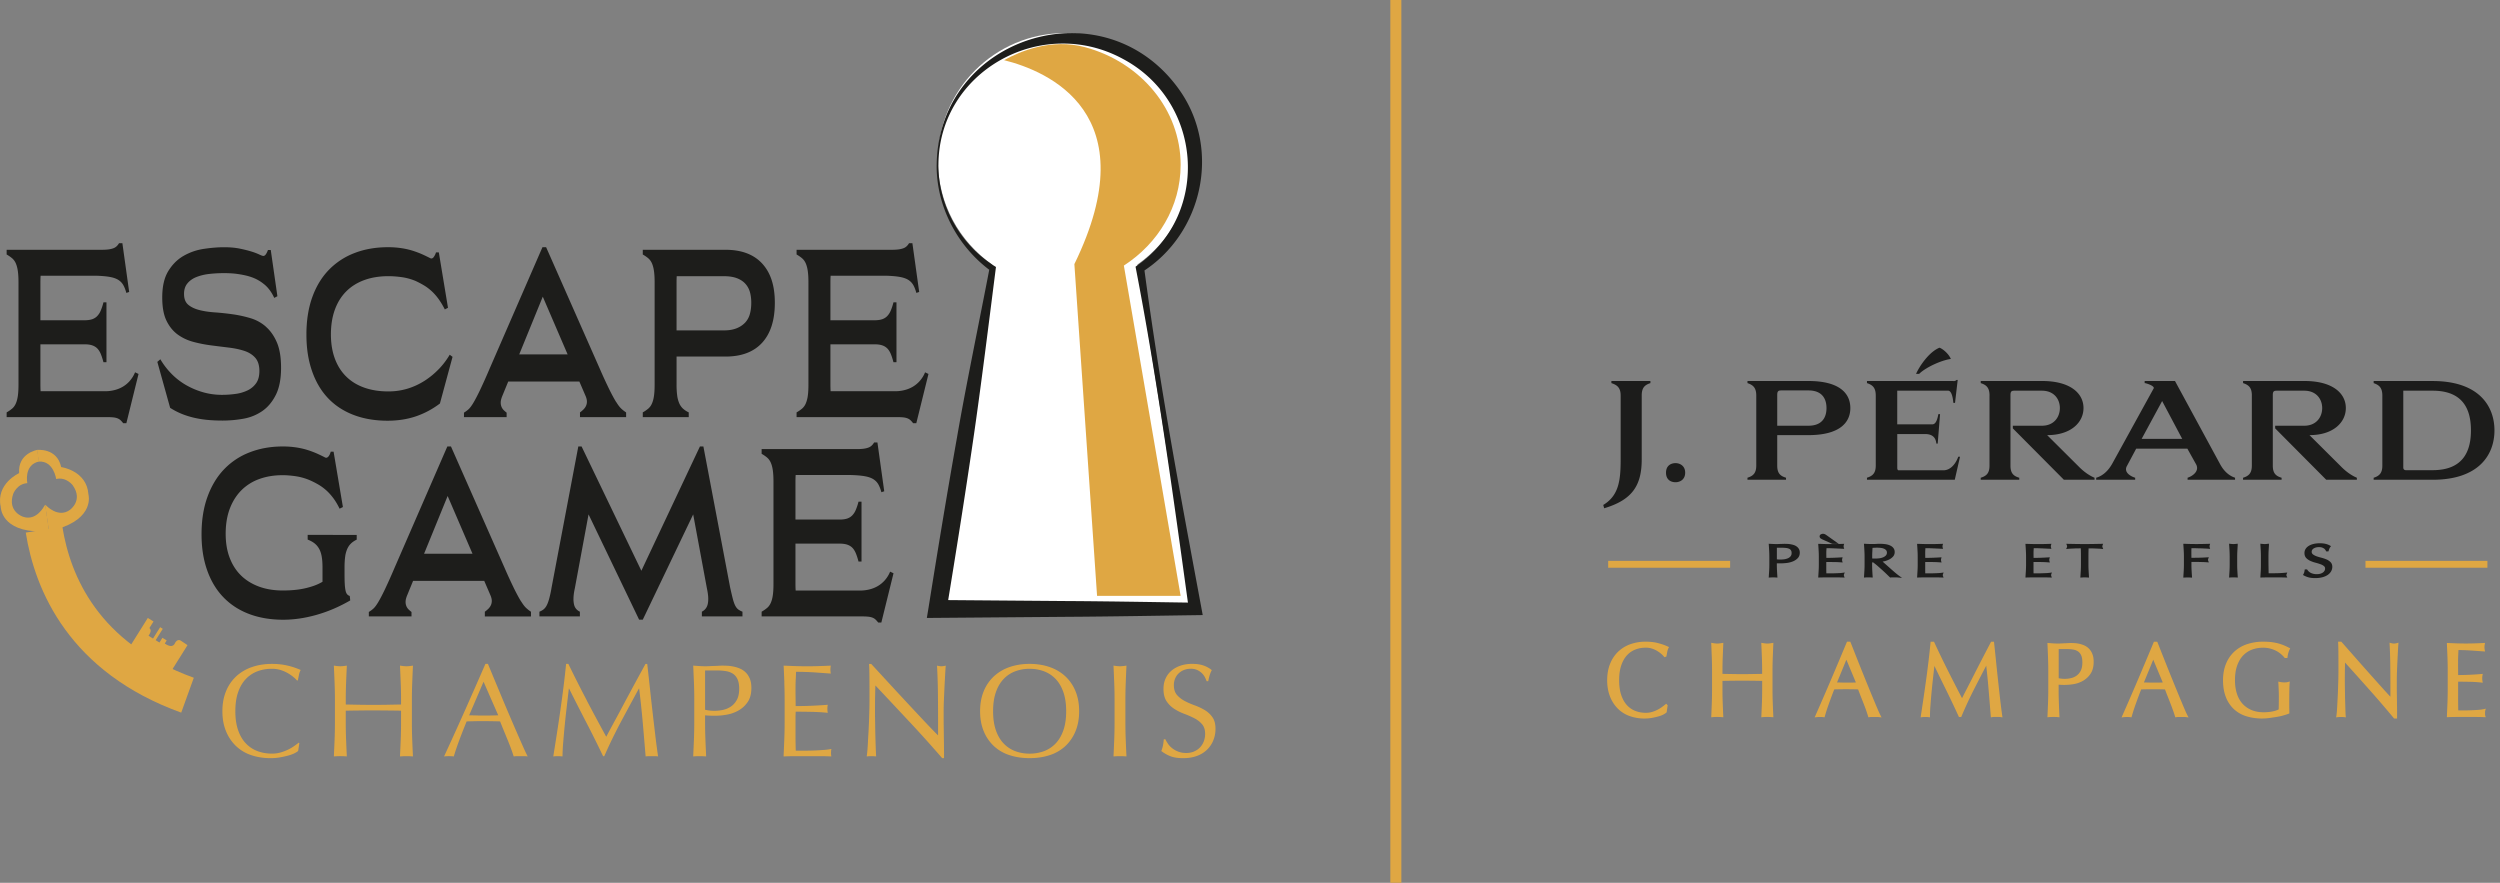 <svg xmlns="http://www.w3.org/2000/svg" width="337" height="119" fill="none" viewBox="0 0 337 119"><rect x="0" y="0" width="337" height="119" fill="#808080" stroke="none"/><path fill="#DFA743" d="M224.136 96.197c-.176.092-.386.17-.635.24a8.324 8.324 0 0 1-.832.19 5.315 5.315 0 0 1-.956.085 5.89 5.89 0 0 1-1.971-.318 4.095 4.095 0 0 1-1.559-.97 4.496 4.496 0 0 1-1.025-1.588c-.249-.625-.37-1.34-.37-2.138 0-.8.124-1.513.37-2.139a4.497 4.497 0 0 1 1.038-1.588 4.457 4.457 0 0 1 1.598-.989c.619-.226 1.303-.337 2.05-.337.593 0 1.136.062 1.624.19.488.127.927.278 1.304.458a1.946 1.946 0 0 0-.177.537l-.108.564-.082.029a3.354 3.354 0 0 0-.377-.383 3.99 3.99 0 0 0-.566-.41 3.495 3.495 0 0 0-.73-.33 2.845 2.845 0 0 0-.891-.135 3.96 3.96 0 0 0-1.477.269 3.19 3.19 0 0 0-1.186.825c-.337.374-.599.842-.789 1.415-.19.57-.282 1.244-.282 2.027 0 .783.095 1.457.282 2.027.19.57.452 1.042.789 1.412.338.373.734.648 1.186.825.455.18.946.269 1.477.269.324 0 .622-.043.897-.128s.527-.187.757-.305c.229-.118.435-.245.618-.383.187-.138.341-.255.466-.36l.055.055-.121.832a1.86 1.86 0 0 1-.386.25"/><path fill="#DFA743" d="M221.716 96.86a6.076 6.076 0 0 1-2.017-.328 4.288 4.288 0 0 1-1.611-1.002 4.73 4.73 0 0 1-1.058-1.638c-.252-.638-.383-1.379-.383-2.19 0-.813.128-1.556.383-2.195a4.655 4.655 0 0 1 1.074-1.64 4.635 4.635 0 0 1 1.651-1.022 6.094 6.094 0 0 1 2.099-.347c.603 0 1.163.065 1.66.196.501.131.947.288 1.33.468l.137.066-.072.134a1.86 1.86 0 0 0-.16.495l-.108.563-.017.082-.255.091-.065-.081a3.438 3.438 0 0 0-.361-.364 4.278 4.278 0 0 0-.547-.396 3.5 3.5 0 0 0-.697-.318 2.673 2.673 0 0 0-.845-.128c-.511 0-.992.086-1.425.26a3.01 3.01 0 0 0-1.133.788c-.321.357-.579.816-.759 1.363-.184.55-.276 1.218-.276 1.981 0 .763.092 1.428.276 1.981.183.547.438 1.006.759 1.36a3.01 3.01 0 0 0 1.133.788c.436.17.914.26 1.425.26.308 0 .596-.04.855-.122a4.35 4.35 0 0 0 1.333-.665 9.28 9.28 0 0 0 .458-.353l.105-.085.196.206-.137.953-.036.032a1.918 1.918 0 0 1-.419.272c-.187.095-.407.18-.662.25-.255.068-.537.137-.845.192a5.338 5.338 0 0 1-.982.089l-.004.003Zm.135-10.071a5.84 5.84 0 0 0-2.001.33c-.6.22-1.12.541-1.549.957a4.333 4.333 0 0 0-1.006 1.54c-.239.605-.36 1.306-.36 2.085 0 .78.121 1.48.36 2.086a4.43 4.43 0 0 0 .993 1.54c.419.415.923.73 1.503.933a5.77 5.77 0 0 0 1.922.31c.321 0 .635-.025.93-.081.298-.056.573-.118.819-.187a3.26 3.26 0 0 0 .606-.229c.16-.082.258-.147.314-.193l.079-.53c-.079.058-.164.124-.256.193-.19.14-.406.271-.638.393a4.842 4.842 0 0 1-.78.314 3.164 3.164 0 0 1-.94.134 4.188 4.188 0 0 1-1.532-.278 3.307 3.307 0 0 1-1.241-.865c-.351-.386-.626-.877-.819-1.463-.193-.583-.292-1.278-.292-2.074 0-.795.099-1.49.292-2.072.196-.587.471-1.081.819-1.468.35-.386.769-.674 1.241-.864a4.177 4.177 0 0 1 1.532-.278c.338 0 .652.049.937.14.282.095.537.21.76.347a4.154 4.154 0 0 1 .841.668c.02-.11.046-.235.072-.373.033-.17.076-.314.125-.439a7.69 7.69 0 0 0-1.146-.39 6.31 6.31 0 0 0-1.589-.186h.004ZM237.655 88.656c-.023-.6-.046-1.209-.075-1.831.117.02.229.036.337.05.108.015.216.022.324.022.108 0 .216-.007.324-.023.108-.013.22-.03.338-.049-.027.622-.053 1.231-.076 1.83-.023.6-.032 1.209-.032 1.828v2.43c0 .622.009 1.234.032 1.837s.046 1.195.076 1.781a7.011 7.011 0 0 0-.662-.029c-.236 0-.455.01-.661.03.026-.583.052-1.18.075-1.782.023-.603.033-1.215.033-1.837v-1.27c-.485-.01-.957-.017-1.412-.024-.455-.006-.923-.006-1.411-.006s-.956 0-1.412.006c-.455.004-.923.013-1.411.023v1.27c0 .623.013 1.235.033 1.838.023.603.045 1.195.075 1.781-.21-.02-.429-.029-.662-.029-.232 0-.455.01-.661.03.026-.583.052-1.18.075-1.782.023-.603.036-1.215.036-1.837v-2.43c0-.622-.013-1.231-.036-1.827-.023-.6-.046-1.209-.075-1.831.118.02.229.036.337.05.108.015.216.022.324.022.108 0 .217-.007.325-.023.108-.013.219-.03.337-.049-.026.622-.052 1.231-.075 1.83-.023.6-.033 1.209-.033 1.828v.494c.485.01.956.02 1.411.027a64.697 64.697 0 0 0 2.823 0c.455-.01.924-.02 1.412-.027v-.494c0-.622-.013-1.231-.033-1.827Z"/><path fill="#DFA743" d="m239.053 96.689-.167-.017a7.754 7.754 0 0 0-1.293 0l-.167.017.006-.167c.026-.583.053-1.176.076-1.779.022-.609.032-1.224.032-1.83v-1.13c-.435-.007-.858-.016-1.267-.02a133.503 133.503 0 0 0-4.084.02v1.13c0 .612.01 1.228.033 1.83.023.603.046 1.196.075 1.779l.007.167-.167-.017a7.801 7.801 0 0 0-1.297 0l-.167.017.007-.167c.026-.583.052-1.176.072-1.779a49.64 49.64 0 0 0 .032-1.83v-2.43c0-.622-.01-1.235-.032-1.824-.023-.6-.046-1.209-.072-1.83l-.007-.178.177.03c.114.02.226.036.334.049.203.026.403.026.609 0a8.19 8.19 0 0 0 .334-.05l.177-.029-.007.18c-.026.623-.052 1.232-.075 1.828-.023.6-.033 1.212-.033 1.824v.354l1.268.022c.907.02 1.906.02 2.813 0l1.267-.022v-.354c0-.606-.01-1.218-.033-1.824-.023-.6-.046-1.209-.075-1.83l-.007-.178.177.03c.115.02.226.036.331.049.203.026.406.026.609 0 .108-.013.22-.03.334-.05l.177-.029-.007.177c-.026.622-.052 1.231-.075 1.83-.023.58-.033 1.177-.033 1.825v2.43c0 .638.01 1.254.033 1.83.023.603.046 1.196.075 1.779l.007.167h.003Zm-.812-.334c.177 0 .347.006.508.016-.023-.53-.046-1.07-.066-1.618a46.82 46.82 0 0 1-.033-1.84v-2.43c0-.652.01-1.251.033-1.834.02-.54.043-1.094.066-1.654-.056.007-.112.017-.167.023-.23.033-.459.03-.685 0a3.474 3.474 0 0 1-.167-.023c.023.56.046 1.114.066 1.654.023.61.032 1.225.032 1.834v.638l-1.552.03c-.91.02-1.916.02-2.826 0l-1.552-.03v-.638c0-.616.01-1.231.032-1.834.02-.54.043-1.094.066-1.654-.056.007-.111.017-.167.023-.229.033-.458.03-.688 0-.052-.006-.108-.013-.167-.023.023.56.046 1.114.066 1.654.023.593.036 1.208.036 1.834v2.43c0 .625-.013 1.244-.036 1.84-.02.547-.043 1.088-.066 1.618a7.566 7.566 0 0 1 1.019 0c-.026-.53-.046-1.07-.069-1.618a48.748 48.748 0 0 1-.033-1.84v-1.415h.141c.488-.013.956-.02 1.411-.026.911-.01 1.913-.01 2.823 0 .456.003.924.013 1.412.023h.141v1.415c0 .609-.01 1.228-.033 1.84-.02.547-.043 1.087-.066 1.618.161-.01.328-.017.511-.017l.01.004ZM247.414 92.137c.232 0 .478.003.73.016.252.01.495.013.731.013.252 0 .504 0 .756-.006.252-.007.504-.013.756-.023l-1.496-3.586-1.471 3.586h-.006Zm5.976 4.395a2.312 2.312 0 0 0-.356-.027h-.714c-.115 0-.233.01-.357.027a14.7 14.7 0 0 0-.256-.783 41.283 41.283 0 0 0-.357-.96l-.399-1.015c-.135-.344-.259-.671-.377-.982a37.68 37.68 0 0 0-.878-.02 80.73 80.73 0 0 0-.89-.006c-.279 0-.554 0-.822.006-.269.003-.544.013-.822.02-.288.733-.55 1.434-.783 2.096a26.084 26.084 0 0 0-.527 1.647 3.957 3.957 0 0 0-.501-.026c-.184 0-.347.01-.498.026a361.08 361.08 0 0 0 2.132-4.916 847.91 847.91 0 0 0 2.093-4.97h.255a1270.086 1270.086 0 0 0 1.47 3.7c.262.648.521 1.293.783 1.935.259.639.504 1.235.737 1.785.229.55.435 1.045.619 1.477.183.432.334.763.452.989"/><path fill="#DFA743" d="m253.649 96.715-.278-.04a2.512 2.512 0 0 0-.338-.025h-.713a2.06 2.06 0 0 0-.338.026l-.124.016-.036-.12a16.122 16.122 0 0 0-.252-.777 30.906 30.906 0 0 0-.357-.956c-.131-.334-.262-.672-.4-1.016-.121-.31-.236-.609-.344-.893a57.655 57.655 0 0 0-3.212 0c-.275.7-.524 1.375-.747 2.004a23.452 23.452 0 0 0-.524 1.634l-.033.12-.124-.012a4.307 4.307 0 0 0-.963 0l-.252.03.101-.233a412.615 412.615 0 0 0 2.132-4.912c.691-1.631 1.389-3.285 2.09-4.972l.036-.088h.452l.802 2.034c.229.58.465 1.166.701 1.758.262.649.52 1.294.782 1.936a270.793 270.793 0 0 0 1.353 3.262c.173.409.327.746.449.978l.127.25.01-.004Zm-8.298-.357c.137 0 .268.007.393.017.118-.416.281-.93.497-1.54.233-.658.495-1.365.786-2.102l.036-.089h.095a50.253 50.253 0 0 1 2.545-.023c.298.004.589.014.881.02h.095l.033.095c.114.311.242.639.376.98.134.343.269.68.4 1.015.131.337.249.658.36.962.088.256.164.482.223.675.088-.01.173-.013.255-.013h.825c-.101-.21-.213-.465-.34-.763a280.644 280.644 0 0 1-1.356-3.265c-.262-.642-.521-1.287-.783-1.936-.239-.592-.471-1.178-.704-1.761l-.065-.17c-.239-.6-.459-1.163-.665-1.68h-.062a633.752 633.752 0 0 1-2.054 4.885 367.434 367.434 0 0 1-2.033 4.693 6.95 6.95 0 0 1 .268-.006l-.006.006Zm3.523-4.047c-.235 0-.481-.004-.733-.014a18.48 18.48 0 0 0-.724-.013h-.216l1.687-4.11 1.712 4.1-.206.007c-.252.01-.504.016-.76.023-.255.007-.504.007-.756.007h-.004Zm-1.241-.318c.171 0 .341.006.521.013.517.016.992.016 1.477.007.183 0 .363-.007.544-.014l-1.284-3.071-1.258 3.065ZM262.491 90.542c.636 1.26 1.297 2.558 1.991 3.884.089-.18.22-.436.39-.77s.37-.717.593-1.15c.226-.431.465-.9.72-1.404.256-.504.518-1.015.783-1.533.265-.517.527-1.025.789-1.526l.73-1.398h.177c.098.904.19 1.778.275 2.62.085.841.174 1.67.266 2.485.088.816.18 1.618.268 2.417.089.796.19 1.585.298 2.365a1.754 1.754 0 0 0-.318-.027h-.635c-.101 0-.209.01-.317.027a501.681 501.681 0 0 0-.299-3.645 106.97 106.97 0 0 0-.363-3.603h-.026a366.464 366.464 0 0 0-1.828 3.537 55.947 55.947 0 0 0-1.706 3.681h-.121a125.25 125.25 0 0 0-1.693-3.566 284.496 284.496 0 0 1-1.775-3.652h-.026c-.062.583-.131 1.219-.21 1.9a98.964 98.964 0 0 0-.209 2.02 87.74 87.74 0 0 0-.161 1.88c-.046.586-.065 1.071-.065 1.448a4.16 4.16 0 0 0-.943 0 348.865 348.865 0 0 0 .727-4.975c.117-.855.226-1.703.324-2.535.098-.831.183-1.627.255-2.38h.229a132.377 132.377 0 0 0 1.883 3.897"/><path fill="#DFA743" d="m269.941 96.705-.196-.032a1.826 1.826 0 0 0-.292-.027h-.635c-.095 0-.193.007-.291.026l-.158.027-.013-.157a622.56 622.56 0 0 0-.298-3.642 102.728 102.728 0 0 0-.314-3.17 385.982 385.982 0 0 0-1.631 3.16 55.96 55.96 0 0 0-1.703 3.671l-.036.089h-.311l-.039-.086a133.835 133.835 0 0 0-1.69-3.563 258.585 258.585 0 0 1-1.578-3.242c-.05.452-.102.934-.161 1.441a98.744 98.744 0 0 0-.37 3.894 20.46 20.46 0 0 0-.066 1.438v.163l-.163-.02a3.812 3.812 0 0 0-.907 0l-.19.027.029-.19a303.165 303.165 0 0 0 .727-4.968c.118-.855.223-1.7.324-2.531.105-.878.187-1.657.256-2.378l.013-.13h.455l.039.084c.61 1.317 1.242 2.627 1.88 3.894a286.655 286.655 0 0 0 1.86 3.632l.154-.305.108-.213.593-1.152c.226-.433.465-.9.72-1.405l.02-.04a318.333 318.333 0 0 1 1.552-3.019c.262-.5.505-.966.727-1.398l.04-.079h.393l.013.128c.098.904.19 1.778.275 2.62.085.841.173 1.67.262 2.485.088.816.18 1.618.268 2.414.089.792.19 1.588.298 2.361l.027.197.009-.004Zm-10.4-.347c.114 0 .226.003.33.013.004-.353.026-.789.066-1.297.046-.59.098-1.215.164-1.88.062-.664.131-1.339.209-2.023.075-.681.148-1.317.21-1.9l.013-.13h.223l.065.081a267.962 267.962 0 0 0 1.775 3.648 118.38 118.38 0 0 1 1.621 3.41 56.296 56.296 0 0 1 1.641-3.524 410.343 410.343 0 0 1 1.83-3.54l.04-.079h.216l.042.128c.144 1.215.266 2.43.367 3.605.095 1.13.19 2.293.285 3.491a1.76 1.76 0 0 1 .187-.01h.635c.049 0 .098 0 .147.007a85.49 85.49 0 0 1-.271-2.184c-.092-.796-.181-1.602-.269-2.417-.092-.816-.177-1.644-.262-2.486-.079-.782-.164-1.588-.255-2.423-.203.393-.423.809-.655 1.254-.259.498-.524 1.006-.79 1.523-.258.504-.514 1.002-.763 1.493l-.019.04c-.256.504-.498.972-.724 1.408-.223.432-.422.815-.593 1.15l-.108.212c-.118.233-.213.416-.281.554l-.125.255-.131-.252a281.018 281.018 0 0 1-1.991-3.887 135.544 135.544 0 0 1-1.847-3.819h-.007a95.869 95.869 0 0 1-.242 2.25c-.098.835-.206 1.68-.324 2.538-.118.858-.239 1.71-.364 2.558l-.337 2.23c.095-.007.197-.01.301-.01l-.009.013ZM278.322 91.655c.278 0 .566-.032.864-.098a2.28 2.28 0 0 0 .816-.36 1.92 1.92 0 0 0 .606-.72c.157-.305.235-.698.235-1.18 0-.406-.052-.736-.16-.989a1.375 1.375 0 0 0-.452-.592 1.675 1.675 0 0 0-.711-.288 5.117 5.117 0 0 0-.943-.08h-1.215v4.196c.305.075.626.115.956.115m-2.099-3.003c-.023-.6-.046-1.209-.075-1.831.216.02.432.036.655.05.219.015.439.022.655.022.108 0 .239-.003.393-.013.154-.01.308-.016.465-.023.157-.003.308-.013.452-.02.144-.01.265-.016.363-.016.135 0 .302.007.498.016.2.01.406.04.629.086.219.045.439.117.655.212.216.095.412.233.586.41.177.176.318.402.426.671.108.269.163.603.163.996 0 .622-.127 1.126-.386 1.513-.259.386-.57.687-.943.903-.373.216-.77.364-1.189.44a6.385 6.385 0 0 1-1.113.114c-.207 0-.397 0-.567-.007a5.97 5.97 0 0 1-.527-.036v.776c0 .623.01 1.235.033 1.838.023.602.045 1.195.075 1.781a6.961 6.961 0 0 0-.662-.03c-.235 0-.455.01-.661.03.026-.583.052-1.179.075-1.781.023-.603.033-1.215.033-1.838v-2.43a54.4 54.4 0 0 0-.033-1.827"/><path fill="#DFA743" d="m277.624 96.689-.167-.017a7.802 7.802 0 0 0-1.297 0l-.167.017.007-.167c.026-.583.052-1.176.075-1.779a48.22 48.22 0 0 0 .033-1.83v-2.43c0-.612-.01-1.225-.033-1.824-.023-.6-.046-1.209-.075-1.83l-.007-.164.164.016c.216.02.432.036.652.049.216.013.432.02.645.02.105 0 .232-.004.383-.013.154-.01.311-.017.471-.023.154-.004.305-.01.446-.02a5.93 5.93 0 0 1 .373-.016c.138 0 .305.006.504.016.204.01.416.04.652.088.229.05.459.125.681.22a2.067 2.067 0 0 1 1.088 1.16c.114.28.173.634.173 1.05 0 .649-.137 1.183-.409 1.592a3.021 3.021 0 0 1-.992.95c-.384.222-.8.376-1.235.455a7.61 7.61 0 0 1-1.71.108c-.124 0-.248-.01-.376-.02v.62c0 .638.01 1.253.033 1.83.023.602.045 1.195.075 1.778l.006.167.007-.003Zm-1.323-9.707c.023.567.046 1.12.065 1.667.023.603.033 1.218.033 1.834v2.43c0 .616-.01 1.234-.033 1.84-.019.547-.042 1.088-.065 1.618a7.551 7.551 0 0 1 1.018 0c-.022-.53-.045-1.07-.065-1.618a46.82 46.82 0 0 1-.033-1.84v-.937l.161.017c.177.016.347.03.517.032.423.013.963.02 1.651-.104a3.395 3.395 0 0 0 1.139-.423c.351-.203.652-.491.898-.858.239-.36.36-.841.36-1.43 0-.377-.053-.692-.151-.94a1.891 1.891 0 0 0-.393-.623 1.78 1.78 0 0 0-.54-.38 3.465 3.465 0 0 0-.626-.203 3.956 3.956 0 0 0-.606-.082 9.759 9.759 0 0 0-.491-.013c-.095 0-.216.007-.353.013-.148.01-.298.017-.459.02-.154.003-.308.013-.462.023-.157.01-.288.013-.399.013-.22 0-.439-.007-.665-.023a22.83 22.83 0 0 1-.494-.036l-.007.003Zm2.021 4.817c-.341 0-.675-.039-.993-.117l-.111-.027v-4.453h1.359c.367 0 .684.026.969.078.295.053.554.16.767.315.213.157.383.376.497.655.115.268.174.618.174 1.044 0 .501-.085.92-.252 1.245a2.086 2.086 0 0 1-.652.772c-.259.184-.55.312-.868.384a4.119 4.119 0 0 1-.894.101l.004.003Zm-.813-.373a3.886 3.886 0 0 0 1.648-.01c.278-.062.533-.176.763-.337.226-.16.416-.383.563-.668.147-.285.219-.658.219-1.114 0-.386-.049-.7-.15-.93a1.264 1.264 0 0 0-.403-.533 1.583 1.583 0 0 0-.649-.266 5.081 5.081 0 0 0-.916-.075h-1.071v3.933h-.004ZM288.781 92.137c.236 0 .478.003.731.016.252.01.494.013.73.013.252 0 .504 0 .756-.006.253-.004.505-.013.757-.023l-1.497-3.586-1.47 3.586h-.007Zm5.977 4.395a2.334 2.334 0 0 0-.357-.027h-.714c-.111 0-.232.01-.357.027a17.903 17.903 0 0 0-.255-.783 30.982 30.982 0 0 0-.357-.96c-.131-.334-.262-.674-.4-1.015-.134-.344-.262-.671-.38-.982-.288-.01-.579-.017-.877-.02a80.732 80.732 0 0 0-.891-.006c-.278 0-.554 0-.822.006-.269.003-.544.013-.822.02-.288.733-.55 1.434-.783 2.096a26.084 26.084 0 0 0-.527 1.647 4.727 4.727 0 0 0-.999 0 361.08 361.08 0 0 0 2.132-4.916 641.22 641.22 0 0 0 2.093-4.97h.255l.701 1.77c.252.636.508 1.278.77 1.93l.782 1.935c.259.639.508 1.235.737 1.785.229.55.436 1.045.619 1.477.187.432.334.763.452.989"/><path fill="#DFA743" d="m295.02 96.715-.278-.04a2.497 2.497 0 0 0-.338-.025h-.714c-.104 0-.219.01-.337.026l-.124.02-.036-.122a13.772 13.772 0 0 0-.256-.776 45.288 45.288 0 0 0-.353-.956l-.4-1.015c-.124-.311-.236-.61-.344-.894a58.268 58.268 0 0 0-2.485-.017c-.239.004-.479.01-.724.017-.275.7-.524 1.375-.747 2.004a23.988 23.988 0 0 0-.524 1.634l-.033.121-.124-.013a4.307 4.307 0 0 0-.963 0l-.252.03.102-.233a391.261 391.261 0 0 0 2.131-4.912c.691-1.631 1.389-3.285 2.09-4.971l.036-.089h.452l.737 1.864c.252.635.507 1.277.769 1.928.262.649.521 1.294.783 1.936.259.638.507 1.234.733 1.785.23.55.436 1.044.619 1.473.187.44.334.76.449.98l.131.248v-.003Zm-8.298-.357c.137 0 .268.007.393.016.117-.415.281-.93.497-1.539.233-.658.495-1.365.786-2.102l.036-.089h.095a50.254 50.254 0 0 1 2.545-.023c.298.004.589.014.881.02h.095l.032.092c.118.311.243.638.377.979l.4 1.015c.131.337.252.658.36.966.088.256.164.482.223.675.088-.01.173-.013.252-.013h.825a20.5 20.5 0 0 1-.341-.763c-.183-.433-.393-.927-.622-1.477-.229-.55-.475-1.146-.737-1.788-.258-.642-.52-1.287-.782-1.936-.262-.651-.518-1.293-.77-1.928l-.665-1.68h-.062a676.257 676.257 0 0 1-2.053 4.886 374.927 374.927 0 0 1-2.034 4.692c.085-.003.177-.006.269-.006v.003Zm3.52-4.048c-.236 0-.478-.003-.734-.013-.252-.01-.491-.013-.723-.013h-.216l1.686-4.11 1.713 4.1-.206.007c-.253.01-.508.016-.76.023-.252.003-.508.006-.76.006Zm-1.241-.317c.17 0 .34.006.521.013.517.016.992.016 1.477.006.18 0 .363-.006.543-.013l-1.284-3.072-1.257 3.066ZM307.546 88.04a3.616 3.616 0 0 0-.674-.446 4.518 4.518 0 0 0-.822-.31 3.818 3.818 0 0 0-.967-.122c-.556 0-1.077.089-1.558.269-.482.18-.901.455-1.255.825-.357.373-.635.842-.835 1.415-.203.57-.304 1.244-.304 2.027 0 .688.091 1.306.268 1.863.18.557.442 1.025.79 1.408.347.38.769.675 1.267.885a4.406 4.406 0 0 0 1.693.31c.19 0 .386-.01.593-.026.206-.02.406-.045.602-.085.194-.039.374-.085.541-.14.167-.056.307-.122.425-.197.007-.285.017-.566.02-.848.003-.282.007-.57.007-.861 0-.331-.007-.659-.02-.99-.013-.33-.03-.644-.046-.946.226.046.442.072.649.072.098 0 .196-.003.294-.013.098-.01.193-.03.285-.055-.016.216-.033.56-.039 1.025-.007.465-.013 1.08-.013 1.843 0 .19 0 .38.006.57.004.193.007.383.007.573a7.16 7.16 0 0 1-.708.233 7.291 7.291 0 0 1-.903.196c-.318.052-.639.098-.957.14a6.581 6.581 0 0 1-.871.063c-.802 0-1.523-.101-2.168-.304a4.232 4.232 0 0 1-1.64-.94 4.193 4.193 0 0 1-1.038-1.582c-.243-.632-.364-1.36-.364-2.188 0-.828.124-1.513.377-2.138a4.409 4.409 0 0 1 1.064-1.588 4.579 4.579 0 0 1 1.667-.99c.652-.225 1.375-.337 2.164-.337.459 0 .868.027 1.222.079a6.255 6.255 0 0 1 1.667.475c.206.095.39.183.553.268-.072.131-.137.302-.196.508-.059.206-.095.4-.115.58h-.16a3.709 3.709 0 0 0-.505-.508"/><path fill="#DFA743" d="M305.015 96.86c-.812 0-1.556-.106-2.211-.312a4.28 4.28 0 0 1-1.693-.973 4.375 4.375 0 0 1-1.074-1.634c-.249-.645-.373-1.398-.373-2.24 0-.841.131-1.555.389-2.194a4.577 4.577 0 0 1 1.101-1.64 4.751 4.751 0 0 1 1.719-1.022 6.781 6.781 0 0 1 2.214-.347c.458 0 .877.026 1.241.078.363.053.688.125.966.21.285.088.527.18.74.275.21.098.396.186.56.272l.131.068-.072.131a2.316 2.316 0 0 0-.183.478 3.532 3.532 0 0 0-.112.554l-.013.131h-.363l-.043-.056a3.648 3.648 0 0 0-1.133-.917 4.023 4.023 0 0 0-.796-.298 3.697 3.697 0 0 0-.926-.114c-.538 0-1.045.088-1.507.258-.458.17-.864.44-1.202.79-.34.353-.609.812-.805 1.362-.197.55-.295 1.215-.295 1.978 0 .668.088 1.28.262 1.818.173.533.429.988.76 1.352.33.364.74.648 1.215.848.622.259 1.355.35 2.217.272.206-.02.399-.046.586-.082.18-.036.354-.082.521-.137.124-.043.235-.092.33-.145a65.295 65.295 0 0 0 .023-1.627c0-.328-.006-.655-.019-.983-.014-.327-.03-.641-.046-.943l-.01-.19.187.04c.314.065.609.081.9.055.085-.006.17-.026.256-.052l.203-.062-.017.213c-.016.219-.032.57-.039 1.015-.007.465-.013 1.08-.013 1.84 0 .187 0 .377.006.567.004.196.007.386.007.576v.098l-.092.036c-.19.076-.435.158-.72.236-.285.082-.596.15-.92.2a32.61 32.61 0 0 1-.963.144 7.068 7.068 0 0 1-.891.066l-.003.006Zm.065-10.071c-.773 0-1.483.111-2.119.33-.628.22-1.172.541-1.614.957a4.33 4.33 0 0 0-1.032 1.54c-.242.602-.366 1.303-.366 2.085 0 .783.118 1.526.353 2.139.233.609.573 1.123 1.002 1.53.433.408.966.713 1.582.906a7.118 7.118 0 0 0 2.974.236 32.4 32.4 0 0 0 .953-.14c.314-.05.612-.115.887-.194.233-.066.436-.131.603-.193 0-.154 0-.311-.007-.472-.006-.193-.006-.386-.006-.573 0-.763.003-1.379.013-1.847.006-.34.016-.622.029-.835-.036.007-.075.01-.111.013-.262.026-.527.02-.803-.026a33.132 33.132 0 0 1 .056 1.762c0 .291 0 .583-.006.864-.004.282-.013.567-.02.849v.075l-.066.04a1.914 1.914 0 0 1-.458.212 4.95 4.95 0 0 1-.557.147 6.955 6.955 0 0 1-.615.085c-.914.082-1.69-.016-2.355-.291a3.67 3.67 0 0 1-1.32-.917 3.972 3.972 0 0 1-.822-1.46 6.25 6.25 0 0 1-.275-1.91c0-.795.105-1.493.315-2.076.209-.59.501-1.08.867-1.464a3.49 3.49 0 0 1 1.31-.861 4.61 4.61 0 0 1 1.608-.278c.351 0 .688.042 1.002.124.308.082.596.19.852.32.259.132.494.29.701.466.176.15.327.295.452.439a3.673 3.673 0 0 1 .242-.845c-.128-.066-.269-.131-.423-.203a5.975 5.975 0 0 0-1.624-.462 8.754 8.754 0 0 0-1.202-.075v.003ZM319.486 92.864c-1.169-1.314-2.338-2.62-3.507-3.92a86.943 86.943 0 0 0-.039 2.869c0 .196 0 .442.006.733.004.291.01.6.013.917.004.318.01.645.02.973.01.33.016.635.026.917.01.281.02.53.026.74.007.21.017.353.027.432a3.96 3.96 0 0 0-.973 0 5.55 5.55 0 0 0 .062-.524c.023-.255.043-.56.059-.91l.062-1.15c.023-.413.04-.828.053-1.244.013-.413.026-.819.036-1.215.006-.397.013-.75.013-1.061 0-.904 0-1.68-.007-2.332a33.91 33.91 0 0 0-.032-1.454h.216c.547.622 1.136 1.287 1.762 1.998.625.71 1.244 1.411 1.863 2.102.616.694 1.202 1.346 1.752 1.962a64.762 64.762 0 0 0 1.451 1.575V92.35c0-.99-.007-1.952-.02-2.889a65.803 65.803 0 0 0-.088-2.65c.18.05.334.073.458.073.108 0 .252-.023.432-.072-.019.21-.039.52-.059.933-.022.416-.045.858-.068 1.33-.023.471-.043.933-.059 1.382-.02.452-.026.815-.026 1.087v.848c0 .321 0 .655.006 1.002.003.347.01.698.013 1.051.003.354.01.682.013.99.004.307.007.573.007.799v.465h-.19a135.58 135.58 0 0 0-3.304-3.852"/><path fill="#DFA743" d="M323.128 96.86h-.403l-.043-.053a138.216 138.216 0 0 0-3.301-3.845 844.22 844.22 0 0 0-3.268-3.651c-.006.2-.01.432-.016.697-.01.442-.013 1.045-.013 1.805 0 .196 0 .442.006.733l.013.917c.004.318.01.645.02.973l.007.18.019.737c.01.281.02.527.026.74.01.206.017.347.027.422l.023.187-.187-.026a4.044 4.044 0 0 0-.933 0l-.2.026.039-.197c.02-.104.043-.34.059-.507.02-.252.039-.554.059-.907l.01-.207c.016-.294.033-.612.049-.946.023-.413.039-.825.052-1.241.013-.416.027-.819.036-1.212.007-.396.013-.746.013-1.058 0-.904 0-1.68-.006-2.328a30.131 30.131 0 0 0-.033-1.448l-.01-.153h.436l.042.049c.547.622 1.137 1.287 1.762 2a553.109 553.109 0 0 0 3.616 4.065c.439.49.841.93 1.198 1.31v-1.56c0-.985-.006-1.948-.019-2.884a67.068 67.068 0 0 0-.089-2.643l-.01-.2.194.052c.163.043.304.066.422.066.069 0 .193-.01.393-.066l.2-.055-.017.206c-.019.207-.039.518-.059.927-.022.416-.045.858-.068 1.33-.023.468-.043.93-.059 1.382a30.11 30.11 0 0 0-.026 1.08v.848c0 .321 0 .655.006 1.002l.03 2.247c0 .223.003.422.003.596v.612-.003Zm-3.534-4.091a128.978 128.978 0 0 1 3.242 3.776v-.295c0-.174 0-.37-.003-.593l-.029-2.246c-.004-.35-.007-.685-.007-1.006v-.848c0-.275.01-.638.03-1.094.016-.452.039-.913.059-1.385.022-.472.045-.914.068-1.33.017-.297.03-.546.043-.736-.223.042-.37.039-.576 0 .039.796.065 1.624.078 2.462.013.937.02 1.903.02 2.892v2.283l-.249-.262c-.419-.44-.907-.97-1.454-1.579-.554-.616-1.137-1.27-1.755-1.962a342.747 342.747 0 0 1-1.864-2.105l-1.716-1.949c.013.305.023.727.026 1.307.004.652.007 1.428.007 2.332 0 .31-.003.664-.013 1.064-.01.396-.02.802-.036 1.215-.013.416-.03.832-.053 1.248-.019.334-.036.651-.049.946l-.01.206a38.26 38.26 0 0 1-.059.917c-.013.148-.026.259-.036.347.204-.013.443-.016.646 0l-.013-.262c-.01-.212-.02-.458-.027-.743-.006-.23-.013-.475-.023-.737v-.183c-.013-.33-.019-.655-.026-.976l-.013-.917c-.003-.291-.006-.537-.006-.737a87.48 87.48 0 0 1 .039-2.872l.013-.357.239.265c1.169 1.3 2.338 2.607 3.507 3.92v-.006ZM330.064 88.633c-.023-.603-.046-1.206-.075-1.808.406.02.808.036 1.208.05a36.829 36.829 0 0 0 2.41 0c.396-.014.796-.034 1.202-.05-.026.14-.042.282-.042.426 0 .144.013.281.042.422-.288-.02-.55-.04-.789-.055-.239-.02-.491-.04-.757-.056a26.93 26.93 0 0 0-2.004-.069c-.006.301-.019.59-.033.861-.013.272-.019.583-.019.934 0 .366 0 .723.006 1.074.004.347.007.612.007.792.396 0 .75-.003 1.064-.016.315-.01.603-.02.865-.036a30.929 30.929 0 0 0 1.346-.092 2.335 2.335 0 0 0 0 .861 16.687 16.687 0 0 0-.816-.072c-.311-.02-.622-.03-.93-.036-.311-.003-.602-.01-.877-.013-.276-.003-.492-.006-.655-.006 0 .085-.004.177-.007.275-.003.098-.007.222-.007.373v1.398c0 .538 0 .98.007 1.327.003.347.01.612.02.792h.946c.341 0 .678-.006 1.005-.023.328-.013.639-.032.931-.055.291-.023.546-.06.763-.105a.855.855 0 0 0-.033.22c-.003.081-.007.153-.007.219 0 .15.013.275.04.366-.407-.02-.809-.026-1.209-.026h-2.449c-.406 0-.816.01-1.228.026.026-.602.052-1.201.075-1.8.023-.6.033-1.209.033-1.828v-2.43c0-.622-.01-1.234-.033-1.837"/><path fill="#DFA743" d="m335.071 96.682-.203-.01a29.665 29.665 0 0 0-1.202-.026h-2.449c-.4 0-.813.01-1.222.026l-.157.007.006-.157c.027-.603.053-1.202.076-1.802.023-.58.033-1.175.033-1.824v-2.43c0-.648-.01-1.247-.033-1.83-.023-.603-.046-1.205-.076-1.808l-.006-.157.157.006c.406.02.806.037 1.205.05.799.026 1.611.026 2.401 0 .396-.013.792-.03 1.198-.05l.184-.01-.036.18a1.974 1.974 0 0 0 0 .793l.036.184-.187-.013-.793-.056a43.944 43.944 0 0 0-1.621-.105c-.278-.013-.612-.02-.985-.02-.007.253-.017.492-.03.724-.013.269-.019.58-.019.924 0 .366 0 .723.006 1.07v.253c.003.154.003.285.007.396.337 0 .642-.007.917-.013.314-.01.602-.02.861-.036a30.603 30.603 0 0 0 1.343-.092l.193-.016-.036.19a2.339 2.339 0 0 0 0 .806l.036.193-.197-.023a16.932 16.932 0 0 0-1.732-.102l-.878-.013c-.199 0-.37-.007-.507-.007v.112c-.007.121-.007.242-.007.393v1.398a72.428 72.428 0 0 0 .02 1.975h.805a24.998 24.998 0 0 0 1.926-.075c.291-.023.537-.06.743-.105l.236-.053-.065.233a1.289 1.289 0 0 0-.03.19c-.003.075-.006.147-.006.21 0 .14.009.248.032.327l.059.193h-.003Zm-4.863-8.056c.023.586.033 1.189.033 1.844v2.43c0 .651-.01 1.254-.033 1.834-.02.547-.043 1.093-.066 1.644.364-.013.724-.023 1.078-.023h2.449c.341 0 .688.006 1.032.02a2.05 2.05 0 0 1-.01-.217c0-.065 0-.144.007-.226v-.03c-.171.03-.361.053-.573.07a25.507 25.507 0 0 1-1.949.079h-1.084l-.006-.138a18.29 18.29 0 0 1-.02-.8c-.003-.347-.007-.792-.007-1.33v-1.397c0-.154 0-.282.007-.38 0-.108.006-.194.006-.269v-.144h.145c.16 0 .379 0 .655.007l.877.013c.311.003.626.016.937.036.232.013.445.032.635.049a2.28 2.28 0 0 1-.013-.259c0-.091.007-.186.016-.278a16.73 16.73 0 0 1-.448.032c-.223.014-.462.03-.724.043a33.978 33.978 0 0 1-1.939.052h-.144v-.144c0-.134 0-.31-.003-.537v-.252c-.007-.35-.01-.707-.01-1.074 0-.367.007-.665.02-.94.013-.272.026-.56.033-.858v-.14h.144c.435 0 .822.006 1.139.019.318.016.609.033.875.05.262.019.511.035.746.055.197.016.4.03.619.046a2.407 2.407 0 0 1 0-.537c-.347.016-.687.029-1.025.042-.799.026-1.614.03-2.42 0-.347-.013-.697-.026-1.051-.042.023.55.046 1.1.065 1.65h.007Z"/><path fill="#1C1C1B" d="M222.476 51.359v.285c-.779.252-1.172.625-1.172 1.683v8.606c0 3.576-1.336 5.472-5.063 6.582l-.121-.448c2.102-1.27 2.345-3.311 2.345-6.134v-8.606c0-1.038-.436-1.415-1.248-1.683v-.285h5.259ZM225.856 62.43c.615 0 1.306.377 1.306 1.288 0 .91-.674 1.287-1.306 1.287s-1.277-.34-1.277-1.287c0-.947.661-1.287 1.277-1.287ZM240.141 52.63c-.344 0-.57.035-.57.589v4.169h4.205c1.892 0 2.436-1.18 2.436-2.378 0-1.198-.54-2.38-2.436-2.38h-3.635Zm-3.396.697c0-1.055-.423-1.431-1.186-1.683v-.285h8.217c4.116 0 5.649 1.608 5.649 3.648s-1.562 3.648-5.649 3.648h-4.205v4.113c0 1.002.389 1.395 1.185 1.628v.268h-5.197v-.268c.766-.233 1.186-.626 1.186-1.628v-9.444.003ZM262.976 48.388c-1.336.177-3.455 1.183-4.267 2.005h-.423c.452-1.022 1.742-2.951 3.157-3.524.495.177 1.261.858 1.533 1.52Zm-7.228 4.274v4.542h4.716c.465 0 .678-.573.829-1.379h.226l-.315 3.973h-.18c-.046-.324-.134-1.287-1.503-1.287h-3.769v4.542c0 .216.075.34.15.34h6.085c1.051 0 1.729-1.074 1.984-1.823h.239l-.704 3.094h-11.838v-.268c.766-.233 1.185-.626 1.185-1.628v-9.444c0-1.055-.419-1.431-1.185-1.68v-.289h11.553c.181.036.39.017.528-.144h.15l-.36 3.095h-.226c-.046-.537-.196-1.647-.72-1.647h-6.835l-.01.003ZM268.189 53.327c0-1.055-.406-1.431-1.185-1.683v-.285h8.292c3.71 0 5.56 1.608 5.56 3.648 0 1.912-1.667 3.648-4.899 3.648l4.297 4.277c.871.874 1.65 1.287 2.089 1.467v.269h-4.133l-6.88-6.924v-.356h3.92c1.637 0 2.42-1.18 2.42-2.378 0-1.198-.779-2.345-2.42-2.345h-3.652c-.36 0-.586.017-.586.57v9.536c0 1.002.39 1.395 1.186 1.628v.269h-5.197v-.269c.779-.233 1.185-.626 1.185-1.628v-9.444h.003ZM288.693 59.16h5.469l-2.705-5.1-2.764 5.1Zm6.16 1.322h-6.897l-1.261 2.361c-.448.859.587 1.396 1.127 1.556v.269h-5.256v-.269c.57-.16 1.47-.625 2.194-1.952l5.574-10.126c.029-.36-1.097-.68-1.235-.68v-.285h4.087l6.085 11.216c.661 1.218 1.473 1.647 2.014 1.824v.268h-6.399v-.268c.645-.197 1.713-.914 1.097-1.896l-1.127-2.02-.003.002ZM303.551 53.327c0-1.055-.406-1.431-1.186-1.683v-.285h8.295c3.711 0 5.558 1.608 5.558 3.648 0 1.912-1.667 3.648-4.899 3.648l4.296 4.277c.871.874 1.654 1.287 2.09 1.467v.269h-4.133l-6.881-6.924v-.356h3.92c1.638 0 2.42-1.18 2.42-2.378 0-1.198-.782-2.345-2.42-2.345h-3.651c-.36 0-.586.017-.586.57v9.536c0 1.002.389 1.395 1.185 1.628v.269h-5.197v-.269c.779-.233 1.186-.626 1.186-1.628v-9.444h.003ZM323.963 63.023c0 .253.167.357.347.357h3.606c4.191 0 5.167-2.646 5.167-5.367s-.976-5.348-5.167-5.348h-3.953v10.358Zm-3.995 1.648v-.269c.75-.232 1.172-.625 1.172-1.627V53.33c0-1.054-.422-1.431-1.172-1.683v-.285h7.948c6.189 0 8.337 3.327 8.337 6.654 0 3.328-2.148 6.655-8.337 6.655h-7.948ZM240.003 75.573c.18 0 .37-.013.563-.043.193-.03.37-.082.534-.157.16-.076.295-.18.396-.315a.828.828 0 0 0 .154-.517.81.81 0 0 0-.105-.432.705.705 0 0 0-.294-.259 1.484 1.484 0 0 0-.462-.128 5.065 5.065 0 0 0-.619-.032h-.796v1.837c.2.032.409.049.626.049m-1.373-1.313-.049-.8c.141.007.285.017.429.024.144.006.289.01.429.01.072 0 .154 0 .256-.007l.304-.01c.102 0 .2-.007.295-.01.095-.003.174-.006.236-.006.088 0 .196 0 .327.006.128.003.266.017.41.036.144.02.288.053.429.092.141.04.268.101.383.18a.962.962 0 0 1 .278.295.818.818 0 0 1 .105.435c0 .272-.082.492-.252.662-.167.17-.373.301-.619.396a3.173 3.173 0 0 1-.776.19c-.272.033-.518.05-.727.05h-.37c-.112 0-.226-.007-.344-.017v.34c0 .272.006.54.023.803.013.265.029.524.046.78a6.028 6.028 0 0 0-.433-.014c-.154 0-.298.003-.432.013l.049-.78c.017-.265.023-.53.023-.802v-1.064c0-.272-.006-.537-.023-.799"/><path fill="#1C1C1B" d="m239.603 77.859-.167-.01a6.065 6.065 0 0 0-.844 0l-.167.01.009-.168.05-.779c.016-.262.022-.524.022-.796v-1.064c0-.269-.006-.534-.022-.793-.014-.262-.03-.527-.05-.799l-.009-.163.163.01c.141.006.282.016.426.022.144.007.285.01.422.01.069 0 .154 0 .253-.003.098-.003.203-.01.307-.01l.292-.01c.223-.01.347-.01.576 0a3.412 3.412 0 0 1 .875.135c.154.045.298.11.425.2.131.088.239.202.321.337a1 1 0 0 1 .125.51c0 .312-.098.567-.295.763-.18.184-.406.328-.668.43a3.306 3.306 0 0 1-.812.2 7.908 7.908 0 0 1-1.117.048c-.065 0-.131-.003-.2-.006v.186c0 .27.007.534.023.796.013.266.03.524.046.78l.01.167.006-.003Zm-.828-3.61c.016.266.023.534.023.81v1.064c0 .275-.007.543-.023.812-.01.21-.023.416-.036.619.177-.007.377-.007.553 0-.013-.203-.026-.41-.036-.619a13.527 13.527 0 0 1-.023-.812v-2.49c-.075 0-.15-.002-.226-.006-.088 0-.18-.006-.268-.013l.039.639-.003-.003Zm2.269-.628c.102.026.194.059.272.098a.836.836 0 0 1 .354.311.935.935 0 0 1 .128.508.955.955 0 0 1-.187.602 1.245 1.245 0 0 1-.449.36 1.603 1.603 0 0 1-.209.082c.206-.032.403-.088.589-.16a1.58 1.58 0 0 0 .567-.364c.141-.14.209-.324.209-.56a.686.686 0 0 0-.321-.609 1.18 1.18 0 0 0-.343-.16 2.952 2.952 0 0 0-.616-.111l.006.003Zm-1.522 1.778c.321.04.671.04 1.025-.013.176-.026.34-.075.494-.144a.943.943 0 0 0 .344-.272.676.676 0 0 0 .124-.429.646.646 0 0 0-.085-.354.555.555 0 0 0-.235-.206 1.408 1.408 0 0 0-.42-.114 5.537 5.537 0 0 0-.599-.033h-.648v1.565ZM245.534 72.478a.194.194 0 0 1-.105-.177c0-.065.033-.114.102-.147a.443.443 0 0 1 .19-.05c.124 0 .255.05.396.148l1.297.92h-.37l-1.297-.58a2.284 2.284 0 0 1-.213-.114Zm-.232 1.769-.05-.793.79.023a31.75 31.75 0 0 0 1.575 0c.259-.007.521-.013.783-.023a.707.707 0 0 0-.027.187c0 .062.007.124.027.186a18.998 18.998 0 0 1-.518-.026c-.154-.007-.321-.016-.494-.023-.174-.006-.364-.016-.57-.023a23.95 23.95 0 0 0-.74-.01c-.007.131-.013.26-.023.377-.01.121-.013.255-.013.41 0 .16 0 .317.003.468.003.154.003.268.003.347.259 0 .491 0 .698-.007.206-.003.393-.01.563-.016l.472-.02c.144-.006.281-.013.409-.023a.78.78 0 0 0-.026.194c0 .062.01.124.026.186a10.325 10.325 0 0 0-.534-.03c-.203-.01-.406-.012-.609-.016-.203 0-.393-.003-.573-.006h-.429c0 .036 0 .075-.003.118 0 .042-.004.098-.004.163v.613c0 .236 0 .429.004.58.003.153.006.268.013.347h.619c.222 0 .442 0 .658-.01.213-.007.419-.013.609-.023s.357-.026.498-.046a.285.285 0 0 0-.023.095c-.003.036-.003.066-.003.095 0 .065.006.118.026.16-.265-.01-.527-.013-.789-.013h-1.602c-.265 0-.53.004-.802.013l.049-.789c.016-.262.023-.53.023-.802v-1.061c0-.272-.007-.54-.023-.803"/><path fill="#1C1C1B" d="m248.671 77.855-.229-.006c-.262-.01-.524-.013-.786-.013h-1.601c-.262 0-.528.003-.799.013l-.161.006.01-.16.049-.786c.017-.259.023-.524.023-.793v-1.06a12.3 12.3 0 0 0-.023-.796 29.832 29.832 0 0 0-.049-.79l-.01-.16h.161c.265.013.527.02.789.026.521.01 1.051.01 1.569 0 .255-.007.52-.013.782-.023l.197-.006-.053.19a.555.555 0 0 0 0 .294l.053.193-.2-.01c-.167-.006-.321-.016-.465-.022l-.547-.026-.567-.023c-.17-.004-.37-.007-.599-.01-.003.085-.01.167-.016.242-.01.115-.013.249-.013.396 0 .138 0 .269.003.4V75c0 .078.003.144.003.203.2 0 .383 0 .554-.007.219-.003.399-.01.56-.016a39.2 39.2 0 0 0 .874-.043l.206-.013-.055.2a.57.57 0 0 0 0 .298l.055.2-.206-.017c-.151-.01-.327-.023-.527-.03-.203-.01-.403-.012-.603-.012l-.576-.007h-.288c0 .036-.004.085-.004.138v.612a24.4 24.4 0 0 0 .01.783h.482c.222 0 .439 0 .651-.01.213-.007.416-.013.606-.023a5.44 5.44 0 0 0 .485-.046l.262-.04-.108.243s-.007.02-.01.046c0 .033-.003.059-.003.085 0 .06.006.089.013.102l.092.21h.009Zm-3.225-3.615c.016.265.023.537.023.812v1.061c0 .275-.007.544-.023.809-.01.21-.023.42-.04.632.174-.003.347-.007.521-.007l-.007-.104c-.006-.079-.009-.197-.013-.354 0-.154-.006-.347-.006-.583v-.612c0-.07 0-.125.006-.17 0-.043.004-.083.004-.115v-.259c0-.079 0-.193-.004-.344v-.069c0-.13-.006-.265-.006-.402 0-.158.006-.295.013-.42.01-.117.016-.242.023-.373v-.121c-.174-.003-.351-.01-.531-.013l.04.635v-.003Zm2.41 3.308c.141 0 .282 0 .422.006v-.036c-.098.01-.206.016-.321.023-.032 0-.065.003-.101.007Zm-.635-2.073c.15 0 .301.006.451.013.128.003.246.01.357.016v-.065a260.802 260.802 0 0 1-.687.026c-.04 0-.079 0-.118.003l-.003.007Zm.078-1.844c.033 0 .066 0 .102.003l.547.026c.091.004.186.01.285.013v-.068c-.207.006-.41.013-.613.016-.108 0-.216.003-.321.007v.003Zm.57-.311-.884-.013-1.297-.58a2.154 2.154 0 0 1-.229-.124.347.347 0 0 1-.174-.302c0-.124.066-.22.18-.278.275-.131.485-.066.734.108l1.667 1.185.003.004Zm-2.256-.963c.065.04.134.075.199.108l.957.429-.734-.52a.553.553 0 0 0-.314-.122.331.331 0 0 0-.128.036c-.016.03-.016.05.02.072v-.003ZM252.49 75.435c.098.003.206.007.321.007.183 0 .373-.013.57-.043.196-.03.379-.079.543-.15.167-.073.301-.17.41-.292a.669.669 0 0 0 .163-.462.616.616 0 0 0-.127-.4.885.885 0 0 0-.331-.248 1.577 1.577 0 0 0-.442-.128 3.259 3.259 0 0 0-.469-.033 10.746 10.746 0 0 0-.854.03c-.013.229-.023.452-.036.674-.013.223-.02.446-.02.668v.354c.082.013.174.02.269.023m-1.016-1.179-.049-.799.505.023c.163.007.33.01.501.01.17 0 .337-.003.504-.017.164-.01.331-.016.504-.016.246 0 .482.016.704.05.223.032.42.088.587.163.167.075.298.177.396.298a.72.72 0 0 1 .147.465.728.728 0 0 1-.19.507c-.128.141-.281.26-.462.354a2.822 2.822 0 0 1-.586.216 3.876 3.876 0 0 1-.57.102c.072.062.167.147.292.259.124.11.262.232.416.366.154.135.311.275.478.42l.475.422c.154.134.298.255.432.367.134.111.246.193.328.252a2.417 2.417 0 0 0-.266-.013h-.52a2.16 2.16 0 0 0-.256.013l-.403-.39a21.09 21.09 0 0 0-.596-.557c-.219-.196-.442-.392-.664-.589a8.942 8.942 0 0 0-.623-.498h-.334v.452c0 .272.007.54.023.802l.049.78a5.981 5.981 0 0 0-.432-.013c-.154 0-.298.003-.432.013l.049-.78c.016-.265.023-.53.023-.802v-1.064c0-.272-.007-.537-.023-.8"/><path fill="#1C1C1B" d="m256.407 77.904-.541-.055a2.12 2.12 0 0 0-.249-.014h-.52c-.082 0-.164 0-.239.014l-.069.006-.049-.049a54.976 54.976 0 0 1-.4-.39c-.18-.173-.376-.357-.593-.553-.219-.197-.438-.393-.664-.59-.207-.176-.4-.33-.577-.461h-.144v.304c0 .269.007.534.02.796.016.262.029.52.049.776l.01.167-.167-.01c-.266-.02-.58-.02-.845 0l-.167.01.01-.167.049-.78c.016-.261.023-.523.023-.795v-1.064c0-.269-.007-.534-.023-.793-.013-.262-.03-.527-.049-.799l-.01-.16.16.006c.187.01.344.017.501.023.328.01.668.017.993-.006a6.276 6.276 0 0 1 1.238.032c.232.033.445.095.625.177.187.085.341.2.449.34a.861.861 0 0 1 .176.554.888.888 0 0 1-.225.606 1.771 1.771 0 0 1-.505.386c-.19.095-.396.174-.619.23-.098.023-.19.042-.278.059l.059.052.412.367.479.422c.144.128.281.252.419.37l.059.053c.15.13.294.252.429.363.131.108.239.19.317.25l.442.317.014.006Zm-3.724-2.318c.18.134.38.291.59.471.226.197.448.393.668.593a29.862 29.862 0 0 1 .953.904c.065-.003.134-.007.203-.007h.347a15.25 15.25 0 0 1-.416-.353l-.059-.053-.419-.37-.475-.419a38.45 38.45 0 0 1-.416-.367l-.468-.416c-.174.017-.347.02-.508.017Zm-1.064-1.336c.016.265.023.533.023.808v1.065c0 .275-.007.543-.023.812-.01.21-.023.416-.036.619.177-.007.376-.007.553 0-.013-.203-.026-.41-.036-.619a16.582 16.582 0 0 1-.023-.812v-1.065c0-.226.007-.448.02-.674l.039-.753c-.069 0-.141-.004-.209-.007-.112 0-.226-.01-.344-.013l.039.642-.003-.003Zm2.197-.632c.102.026.197.059.282.098a.98.98 0 0 1 .383.291c.105.131.16.295.16.488a.81.81 0 0 1-.199.557 1.318 1.318 0 0 1-.449.32h.01c.2-.048.386-.117.553-.205.167-.086.308-.194.419-.321a.606.606 0 0 0 .154-.413.556.556 0 0 0-.114-.373.91.91 0 0 0-.344-.259 1.989 1.989 0 0 0-.547-.154 4.579 4.579 0 0 0-.308-.033v.004Zm-1.32 1.673c.243.007.56.007.865-.036.183-.026.354-.075.508-.14.147-.066.265-.148.36-.256a.519.519 0 0 0 .128-.364c0-.127-.03-.229-.095-.308a.73.73 0 0 0-.279-.21 1.37 1.37 0 0 0-.403-.114c-.379-.052-.727-.033-.953-.023l-.212.01-.027.547c-.013.223-.016.442-.016.661v.223l.131.01h-.007ZM258.63 74.25l-.049-.793.789.023a31.75 31.75 0 0 0 1.575 0c.259-.007.521-.013.783-.023a.751.751 0 0 0-.026.187c0 .062.006.124.026.186-.19-.006-.36-.016-.517-.026-.154-.006-.321-.016-.495-.023-.173-.006-.363-.016-.57-.023-.206-.006-.452-.01-.74-.01a9.899 9.899 0 0 1-.023.377 5.05 5.05 0 0 0-.013.41c0 .16 0 .317.004.468.003.154.003.268.003.347.258 0 .491 0 .697-.007.207-.003.393-.01.567-.016l.471-.02c.145-.006.279-.013.41-.023a.736.736 0 0 0 0 .38 10.214 10.214 0 0 0-.534-.03c-.203-.009-.406-.012-.609-.016a31.6 31.6 0 0 1-.573-.006h-.429c0 .036 0 .075-.003.118 0 .042-.004.098-.004.163v.613c0 .236 0 .429.004.58.003.154.006.268.013.347h.615c.226 0 .442 0 .659-.01.212-.007.419-.013.609-.023s.357-.026.497-.046a.31.31 0 0 0-.023.095c-.003.036-.006.066-.006.095 0 .066.01.118.026.16-.265-.01-.527-.013-.789-.013h-1.601c-.266 0-.531.004-.803.013l.049-.789c.017-.262.023-.53.023-.802v-1.061c0-.272-.006-.54-.023-.803"/><path fill="#1C1C1B" d="m262 77.855-.229-.006c-.262-.01-.524-.014-.786-.014h-1.602c-.262 0-.527.004-.799.014l-.16.006.01-.16.049-.786c.016-.259.023-.524.023-.793v-1.06c0-.27-.007-.535-.023-.797-.013-.262-.03-.527-.049-.789l-.01-.16h.16c.266.013.528.02.79.026.52.01 1.051.01 1.568 0 .256-.007.521-.013.783-.023l.196-.007-.052.19a.557.557 0 0 0 0 .295l.052.193-.199-.01a15.062 15.062 0 0 1-.456-.023l-.553-.026c-.174-.006-.364-.013-.567-.023l-.599-.01c-.003.086-.01.168-.016.243-.01.114-.013.249-.013.396 0 .138 0 .269.003.4V75c0 .078.003.144.003.203.2 0 .383 0 .55-.007.22-.003.4-.01.564-.016a38.33 38.33 0 0 0 .877-.043l.207-.013-.056.2a.586.586 0 0 0 0 .298l.056.2-.207-.017c-.15-.01-.327-.023-.527-.03a12.46 12.46 0 0 0-.603-.013l-.576-.006h-.288c0 .036-.003.085-.003.138v.612c0 .232 0 .426.003.58 0 .078 0 .144.006.203h.479c.222 0 .438 0 .655-.01.212-.007.415-.013.605-.023a5.48 5.48 0 0 0 .485-.046l.249-.036-.092.232a.331.331 0 0 0-.013.053c0 .033-.003.059-.003.085 0 .056.006.085.016.102l.092.21Zm-3.226-3.615c.017.265.023.537.023.812v1.06a23.077 23.077 0 0 1-.062 1.44c.174-.001.347-.005.521-.005l-.007-.105a6.9 6.9 0 0 1-.013-.353c0-.154-.007-.347-.007-.583v-.612c0-.07 0-.125.007-.17 0-.043.003-.083.003-.115v-.26c0-.078 0-.192-.003-.343v-.069c0-.13-.007-.265-.007-.403 0-.157.007-.294.014-.419.009-.118.016-.242.022-.373v-.121c-.173-.003-.35-.01-.53-.013l.039.635v-.003Zm2.411 3.307c.14 0 .278 0 .419.007v-.036a7.62 7.62 0 0 1-.318.023c-.033 0-.065.003-.101.006Zm-.636-2.073c.151 0 .301.007.452.013.128.004.249.01.357.017v-.066a79.337 79.337 0 0 1-.684.026c-.04 0-.082 0-.125.004v.006Zm.079-1.843c.033 0 .065 0 .101.003l.554.026c.088.003.18.01.278.013v-.069a38.82 38.82 0 0 1-.612.017c-.108 0-.216.003-.321.006v.004ZM273.236 74.25a209.26 209.26 0 0 1-.049-.793l.789.023a31.75 31.75 0 0 0 1.575 0c.259-.007.521-.013.783-.023a.707.707 0 0 0 0 .373c-.19-.006-.36-.016-.518-.026-.154-.006-.321-.016-.494-.023-.174-.006-.364-.016-.57-.023-.206-.006-.452-.01-.74-.01-.007.131-.013.26-.023.377a5.05 5.05 0 0 0-.013.41c0 .16 0 .317.003.468.003.154.003.268.003.347.259 0 .492 0 .698-.007.206-.003.393-.01.563-.016l.472-.02c.144-.006.282-.013.409-.023a.78.78 0 0 0-.026.194c0 .062.01.124.026.186a10.214 10.214 0 0 0-.534-.03c-.203-.009-.406-.012-.609-.016a31.6 31.6 0 0 1-.573-.006h-.429c0 .036 0 .075-.003.118-.003.042-.003.098-.003.163v.613c0 .236 0 .429.003.58.003.154.006.268.013.347h.619c.223 0 .442 0 .655-.01.216-.007.419-.013.609-.023s.357-.026.498-.046a.284.284 0 0 0-.023.095c0 .036-.003.066-.003.095 0 .066.009.118.026.16-.265-.01-.527-.013-.789-.013h-1.602c-.265 0-.53.004-.802.013l.049-.789c.013-.262.023-.53.023-.802v-1.061c0-.272-.007-.54-.023-.803"/><path fill="#1C1C1B" d="m276.599 77.855-.226-.006c-.262-.01-.524-.014-.782-.014h-1.602c-.262 0-.53.004-.799.014l-.16.006.009-.16.05-.786c.013-.259.023-.524.023-.793v-1.06c0-.27-.007-.535-.023-.797-.013-.262-.03-.527-.05-.789l-.009-.16h.16c.262.013.527.02.789.026.521.01 1.055.01 1.569 0 .255-.007.521-.013.783-.023l.196-.007-.052.19a.557.557 0 0 0 0 .295l.052.193-.2-.01a15.915 15.915 0 0 1-.458-.023l-.553-.026c-.174-.006-.364-.013-.567-.023l-.599-.01a6.1 6.1 0 0 1-.017.243c-.01.118-.013.249-.013.4 0 .16 0 .314.003.465v.203c.2 0 .384 0 .551-.007.219-.003.399-.01.56-.016a45.277 45.277 0 0 0 .877-.043l.207-.013-.056.2a.57.57 0 0 0 0 .298l.056.2-.207-.017c-.15-.01-.327-.023-.53-.03a12.46 12.46 0 0 0-.603-.013l-.573-.006h-.288v.75c0 .232 0 .426.003.576 0 .079 0 .148.007.203h.481c.223 0 .439 0 .652-.01.216-.006.416-.013.606-.022a5.45 5.45 0 0 0 .484-.046l.249-.036-.091.232s-.01.033-.014.06v.081c0 .046.004.082.017.105l.085.21.003-.004Zm-3.258-4.25.039.635c.013.265.023.537.023.812v1.06a23.077 23.077 0 0 1-.062 1.44c.177-.001.35-.005.524-.005l-.01-.101c-.007-.079-.01-.2-.016-.357 0-.154-.004-.347-.004-.583v-.612c0-.07 0-.128.004-.177 0-.04.003-.076.003-.108v-.26c0-.078 0-.192-.003-.343 0-.154-.004-.311-.004-.472 0-.16.004-.294.013-.419.007-.118.017-.242.023-.373v-.121c-.173-.003-.35-.01-.53-.013v-.004Zm2.446 3.939c.141 0 .278 0 .423.007v-.036a7.74 7.74 0 0 1-.42.029h-.003Zm-.635-2.073c.15 0 .301.007.452.013.127.003.249.01.357.017v-.066a142.34 142.34 0 0 1-.695.03c-.036 0-.075 0-.114.003v.003Zm.078-1.844c.033 0 .066 0 .102.004l.553.026c.089.003.18.01.279.013V73.6c-.207.007-.41.013-.613.017-.108 0-.216.003-.321.006v.003ZM280.634 73.778a24.11 24.11 0 0 0-1.468.04 6.78 6.78 0 0 0-.419.032.538.538 0 0 0 .043-.196.598.598 0 0 0-.043-.194c.39.007.77.017 1.14.023a64.926 64.926 0 0 0 2.276 0c.37-.006.75-.013 1.14-.023a.597.597 0 0 0-.043.197c0 .052.016.118.043.193a10.637 10.637 0 0 0-.42-.033c-.157-.006-.317-.016-.484-.022-.167-.007-.334-.01-.501-.014-.167 0-.328-.003-.482-.003-.016.426-.026.852-.026 1.28v1.065c0 .272.007.54.023.802.013.266.029.524.046.78a5.981 5.981 0 0 0-.432-.013c-.154 0-.298.003-.433.013l.049-.78c.014-.265.023-.53.023-.802v-1.064c0-.43-.009-.855-.026-1.28"/><path fill="#1C1C1B" d="m281.61 77.859-.167-.01c-.266-.02-.58-.02-.845 0l-.167.01.01-.167.049-.78c.013-.262.023-.524.023-.796v-1.064c0-.37-.007-.753-.02-1.133-.111 0-.223 0-.341.003-.167 0-.334.003-.497.01l-.485.023c-.151.007-.288.02-.409.03l-.24.026.092-.223a.362.362 0 0 0 .033-.144c0-.013 0-.056-.036-.141l-.072-.2.288.007 1.058.02c.737.013 1.529.013 2.269 0 .344-.004.698-.014 1.058-.02l.288-.007-.069.197a.574.574 0 0 0-.036.15.46.46 0 0 0 .033.141l.085.223-.235-.026a6.428 6.428 0 0 0-.413-.03l-.485-.023c-.167-.006-.331-.01-.498-.01-.117 0-.232 0-.34-.003-.013.383-.02.763-.02 1.133v1.065c0 .268.007.533.023.795.013.262.03.524.046.78l.01.167.01-.003Zm-.976-4.225h.137l.007.138c.016.432.026.867.026 1.286v1.065c0 .275-.01.543-.023.812-.01.21-.023.416-.036.619.177-.007.373-.007.554 0-.014-.203-.027-.41-.036-.619a12.745 12.745 0 0 1-.023-.812v-1.065c0-.419.009-.85.026-1.287l.006-.137h.138a24.608 24.608 0 0 1 .989.016l.488.023c.078.004.154.01.223.013v-.078c-.325.006-.642.013-.95.016-.744.013-1.539.013-2.279 0-.312-.003-.629-.01-.95-.016v.078c.072-.006.147-.01.223-.013l.487-.023c.171-.006.338-.01.508-.013.167 0 .328-.003.481-.003h.004ZM294.512 74.26l-.049-.8c.265.007.527.017.789.023a31.77 31.77 0 0 0 1.592 0c.272-.006.563-.013.881-.023a.751.751 0 0 0-.026.187c0 .062.006.125.026.187-.157-.013-.35-.023-.573-.033a43.75 43.75 0 0 0-.685-.026c-.232-.007-.458-.013-.671-.017-.216-.003-.393-.006-.534-.006-.006.144-.01.282-.013.413l-.003.396c0 .144 0 .278.003.4.003.12.003.248.003.38.39 0 .773-.004 1.15-.014.38-.007.753-.026 1.126-.049a.561.561 0 0 0-.036.187c0 .062.014.124.036.186a9.819 9.819 0 0 0-.497-.026 31.46 31.46 0 0 0-.58-.016c-.2-.003-.403-.007-.609-.007h-.59v.524c0 .272.007.54.023.802l.05.78a6.028 6.028 0 0 0-.433-.013c-.154 0-.298.003-.432.013l.049-.78c.013-.265.023-.53.023-.802v-1.064c0-.272-.007-.537-.023-.8"/><path fill="#1C1C1B" d="m294.309 77.859.01-.167.049-.78c.013-.262.023-.524.023-.796v-1.064c0-.269-.006-.534-.023-.793a33.45 33.45 0 0 0-.049-.799l-.01-.157h.161a36.57 36.57 0 0 0 2.374.026c.21-.003.436-.01.675-.016l.402-.01-.052.19a.574.574 0 0 0 0 .295l.056.2-.207-.017a15.695 15.695 0 0 0-.566-.032c-.223-.01-.452-.02-.681-.027h-.161c-.177-.006-.347-.013-.511-.013-.15-.003-.278-.006-.393-.006 0 .095-.006.183-.009.272v.392c0 .145 0 .276.003.397 0 .075 0 .157.003.236.337 0 .671-.004 1.002-.01.364-.007.731-.023 1.12-.05l.226-.012-.082.212a.4.4 0 0 0-.026.135c0 .045.007.088.026.13l.085.217-.229-.017c-.147-.01-.308-.02-.491-.026l-.576-.016c-.2 0-.4-.007-.606-.007h-.446v.38c0 .269.007.534.023.796.013.262.03.52.049.776l.01.167-.167-.01a7.307 7.307 0 0 0-.845 0l-.167.01v-.006Zm.59-.315c.095 0 .186 0 .275.003-.013-.203-.026-.409-.036-.619a16.575 16.575 0 0 1-.023-.812v-.786c0-.13 0-.255-.003-.376 0-.125-.004-.256-.004-.403 0-.131 0-.265.004-.396.003-.135.009-.272.013-.42v-.12l-.505-.014.04.642c.013.265.023.534.023.809v1.064c0 .275-.01.544-.023.812-.01.21-.023.416-.036.62.088 0 .18-.004.278-.004h-.003Zm1.765-2.083c.131 0 .255.007.377.01.111 0 .216.007.314.013V75.428c-.236.014-.465.023-.691.033Zm-.069-1.834a36.442 36.442 0 0 1 .963.043v-.065h-.033c-.239.006-.465.013-.674.016-.086 0-.171 0-.256.003v.003ZM300.685 74.26l-.049-.8c.076.007.151.017.22.023a2.313 2.313 0 0 0 .422 0c.072-.006.144-.013.219-.023-.016.272-.032.54-.049.8-.013.261-.023.527-.023.799v1.064c0 .272.007.54.023.802l.049.78a5.981 5.981 0 0 0-.432-.013c-.154 0-.298.003-.432.013l.049-.78c.013-.265.023-.53.023-.802v-1.064c0-.272-.007-.537-.023-.8"/><path fill="#1C1C1B" d="m300.482 77.859.01-.167.049-.78c.013-.262.02-.524.02-.796v-1.064c0-.268-.007-.534-.02-.792-.016-.262-.029-.528-.049-.8l-.01-.17.171.02c.088.01.153.016.216.02.134.013.265.013.399 0 .062-.004.131-.013.197-.02l.17-.02.01.17-.049.8a15.78 15.78 0 0 0-.023.792v1.064c0 .269.006.534.023.796.013.262.029.52.049.776l.01.167-.167-.01a7.262 7.262 0 0 0-.845 0l-.167.01.006.004Zm.59-.315c.095 0 .186 0 .275.004a38 38 0 0 1-.036-.62 16.578 16.578 0 0 1-.023-.811v-1.065c0-.275.01-.544.023-.809.01-.206.023-.419.036-.632-.02 0-.036 0-.056.004a2.524 2.524 0 0 1-.445 0c-.017 0-.036 0-.053-.004.013.213.027.426.036.632.013.266.023.534.023.81v1.064c0 .274-.006.543-.023.812-.013.21-.023.415-.036.619.089 0 .18-.004.279-.004ZM304.903 74.26l-.049-.8c.076.007.151.017.22.023a2.335 2.335 0 0 0 .422 0c.072-.006.144-.013.22-.023l-.05.8a16.06 16.06 0 0 0-.022.799c0 .52.003.969.009 1.349.007.383.013.72.017 1.022.419 0 .818 0 1.198-.01.383-.007.796-.03 1.235-.072a.505.505 0 0 0-.043.186c0 .046.017.102.043.167-.272-.01-.54-.013-.812-.013h-1.628c-.262 0-.534.004-.815.013l.049-.78c.013-.264.023-.53.023-.801v-1.065c0-.272-.007-.537-.023-.799"/><path fill="#1C1C1B" d="m308.332 77.855-.229-.006c-.269-.01-.537-.013-.809-.013h-1.628c-.258 0-.53.003-.812.013l-.16.006.01-.16.049-.78c.013-.262.019-.524.019-.795v-1.065c0-.268-.006-.533-.019-.792l-.049-.8-.01-.17.17.017c.092.01.157.016.216.02.135.013.269.013.4 0 .062-.004.128-.013.196-.02l.171-.02.009.17-.049.8c-.013.258-.019.524-.019.792 0 .518 0 .966.009 1.346.004.324.01.616.014.881.366 0 .717 0 1.054-.01.37-.003.77-.026 1.225-.069l.232-.023-.085.22a.358.358 0 0 0-.033.134c0 .013.004.046.033.111l.092.21.003.003Zm-3.324-4.237.04.632c.013.265.022.534.022.809v1.064c0 .275-.009.544-.022.812l-.04.622c.18-.003.354-.006.524-.006v-.115c-.01-.301-.013-.642-.019-1.022-.007-.38-.01-.831-.01-1.352 0-.275.01-.544.023-.809l.039-.632c-.02 0-.036 0-.056.003a2.524 2.524 0 0 1-.445 0h-.052l-.004-.006Zm2.417 3.926c.164 0 .331 0 .495.007v-.04c-.174.014-.338.027-.495.033ZM311.096 77.125c.079.075.177.147.292.206.114.063.249.112.402.151.154.04.325.059.511.059.187 0 .37-.023.524-.072.154-.046.288-.111.397-.19a.903.903 0 0 0 .252-.285.722.722 0 0 0 .088-.35c0-.19-.072-.34-.209-.452a1.81 1.81 0 0 0-.518-.279 8.852 8.852 0 0 0-.665-.206 3.864 3.864 0 0 1-.664-.232 1.641 1.641 0 0 1-.518-.354c-.137-.144-.206-.337-.206-.58a.84.84 0 0 1 .134-.471c.088-.141.216-.266.383-.367a2.09 2.09 0 0 1 .606-.24 3.29 3.29 0 0 1 .793-.084c.291 0 .527.023.733.072.206.046.396.118.573.22a1.19 1.19 0 0 0-.131.222 2.03 2.03 0 0 0-.105.294h-.104a1.523 1.523 0 0 0-.118-.19.813.813 0 0 0-.203-.19 1.192 1.192 0 0 0-.305-.143 1.343 1.343 0 0 0-.422-.06c-.164 0-.315.02-.456.056a1.225 1.225 0 0 0-.363.157.806.806 0 0 0-.239.246.591.591 0 0 0-.082.308.56.56 0 0 0 .206.458c.138.112.311.203.518.282.206.075.429.144.665.203.239.059.461.134.664.22a1.6 1.6 0 0 1 .518.334.735.735 0 0 1 .206.543c0 .19-.049.37-.144.537-.098.17-.239.315-.426.442a2.203 2.203 0 0 1-.678.292 3.655 3.655 0 0 1-.913.101c-.367 0-.662-.032-.888-.101a2.83 2.83 0 0 1-.566-.233c.052-.095.088-.18.111-.255.02-.076.039-.174.059-.295h.105c.046.075.111.15.19.226"/><path fill="#1C1C1B" d="M312.088 77.927c-.383 0-.687-.036-.926-.108a3.01 3.01 0 0 1-.596-.242l-.125-.069.069-.124c.046-.085.079-.164.098-.226.017-.07.036-.164.056-.279l.02-.124h.307l.043.065c.042.066.098.131.167.2.069.066.154.128.259.187.104.056.229.101.366.137.289.072.678.076.96-.01.141-.042.259-.098.354-.17a.752.752 0 0 0 .209-.236.565.565 0 0 0 .072-.281.41.41 0 0 0-.154-.34 1.547 1.547 0 0 0-.474-.253 8.244 8.244 0 0 0-.655-.2 4.347 4.347 0 0 1-.688-.239 1.797 1.797 0 0 1-.563-.386c-.164-.174-.246-.4-.246-.681 0-.2.052-.387.154-.55.098-.161.245-.302.429-.416.18-.112.396-.197.648-.26.246-.058.524-.09.829-.09.304 0 .55.025.766.075.216.049.423.127.609.232l.141.082-.098.13a1.011 1.011 0 0 0-.115.197 2.206 2.206 0 0 0-.098.279l-.03.105h-.304l-.039-.08a1.03 1.03 0 0 0-.105-.166.668.668 0 0 0-.17-.157 1.157 1.157 0 0 0-.269-.128c-.21-.066-.547-.066-.796 0a1.078 1.078 0 0 0-.321.138.615.615 0 0 0-.193.196.45.45 0 0 0-.062.236.42.42 0 0 0 .154.347c.124.098.285.187.475.259.196.072.409.137.651.196a4.8 4.8 0 0 1 .688.226c.219.092.406.213.56.364.167.163.249.383.249.648 0 .213-.056.42-.164.61-.108.186-.265.35-.468.487-.2.134-.446.24-.724.311a3.803 3.803 0 0 1-.95.108Zm-1.26-.54c.121.056.258.108.415.157.145.043.321.072.528.085-.007 0-.013 0-.02-.003a1.837 1.837 0 0 1-.432-.164 1.557 1.557 0 0 1-.416-.324c-.007.033-.013.066-.023.095-.013.05-.033.102-.056.157l.004-.003Zm.992-3.75a1.88 1.88 0 0 0-.446.19.994.994 0 0 0-.334.321.726.726 0 0 0-.111.396c0 .207.056.364.167.482.125.127.282.236.472.324.199.088.416.164.642.223.258.069.481.137.681.21.219.078.406.18.556.3.174.141.262.331.262.564a.86.86 0 0 1-.108.419.995.995 0 0 1-.291.33 4.246 4.246 0 0 1-.121.08c.157-.056.294-.125.412-.204.167-.114.292-.242.38-.396a.911.911 0 0 0 .125-.465.592.592 0 0 0-.164-.442 1.464 1.464 0 0 0-.468-.301 4.411 4.411 0 0 0-.645-.213 5.809 5.809 0 0 1-.682-.21 2.077 2.077 0 0 1-.556-.304.7.7 0 0 1-.262-.57c0-.138.036-.265.104-.383a.957.957 0 0 1 .39-.354l-.003.003Zm1.31-.091c.108.039.206.088.291.147.102.072.18.144.239.223l.033.042c.016-.046.033-.088.049-.124.017-.036.036-.072.056-.108a2.204 2.204 0 0 0-.668-.18Z"/><path fill="#DFA743" d="M335.304 76.532h-16.437v-.926h16.437v.926Zm-102.083 0h-16.437v-.926h16.437v.926ZM39.689 101.548c-.233.112-.511.213-.839.302-.327.088-.69.17-1.097.242a7.184 7.184 0 0 1-1.264.108c-.94 0-1.808-.134-2.603-.4a5.496 5.496 0 0 1-2.06-1.221 5.77 5.77 0 0 1-1.356-2.004c-.328-.79-.491-1.69-.491-2.699 0-1.008.163-1.909.491-2.701a5.635 5.635 0 0 1 1.372-2.005 5.925 5.925 0 0 1 2.112-1.247c.82-.285 1.723-.43 2.709-.43.782 0 1.5.083 2.148.24a9.95 9.95 0 0 1 1.72.58 2.358 2.358 0 0 0-.233.677c-.06.285-.108.524-.144.714l-.108.036a4.192 4.192 0 0 0-.498-.481 5.64 5.64 0 0 0-.75-.518 4.79 4.79 0 0 0-.963-.419 3.935 3.935 0 0 0-1.176-.17c-.7 0-1.352.111-1.951.337a4.17 4.17 0 0 0-1.569 1.042c-.445.468-.793 1.064-1.041 1.781-.25.72-.374 1.572-.374 2.558 0 .986.125 1.837.374 2.557.248.72.596 1.314 1.041 1.782.445.468.97.815 1.569 1.041.599.226 1.25.338 1.951.338.43 0 .822-.053 1.186-.161.363-.108.694-.236.999-.383.304-.147.576-.308.818-.481.243-.174.45-.325.616-.456l.072.072-.16 1.052a2.3 2.3 0 0 1-.508.311l.007.006ZM54.016 92.032c-.03-.754-.062-1.523-.098-2.31.154.024.304.047.445.063.144.017.285.026.429.026.144 0 .285-.01.429-.026.144-.016.292-.04.445-.062-.036.783-.068 1.552-.098 2.309-.03.753-.046 1.522-.046 2.308v3.066c0 .782.013 1.555.046 2.315.03.76.062 1.51.098 2.246a10.811 10.811 0 0 0-1.748 0c.036-.736.068-1.483.098-2.246.03-.76.046-1.533.046-2.315V95.8c-.642-.013-1.264-.02-1.864-.026-.599-.007-1.221-.01-1.863-.01-.642 0-1.264 0-1.863.01-.6.006-1.222.016-1.864.026v1.605c0 .782.013 1.555.046 2.315.03.76.062 1.51.098 2.246a10.811 10.811 0 0 0-1.748 0c.036-.736.068-1.483.098-2.246.03-.76.046-1.533.046-2.315V94.34c0-.782-.017-1.552-.046-2.308-.03-.754-.062-1.523-.098-2.31.154.024.304.047.445.063.144.017.285.026.429.026.144 0 .285-.01.429-.026.144-.016.291-.04.445-.062-.036.783-.069 1.552-.098 2.309-.03.753-.046 1.522-.046 2.308v.626c.642.013 1.261.023 1.864.036a114.052 114.052 0 0 0 3.727 0c.599-.013 1.22-.023 1.863-.036v-.626c0-.782-.017-1.552-.046-2.308ZM71.133 101.968a3.478 3.478 0 0 0-.471-.036h-.943c-.148 0-.305.013-.472.036a19.052 19.052 0 0 0-.337-.989c-.14-.387-.301-.79-.472-1.212l-.527-1.284a88.827 88.827 0 0 1-.498-1.238 65.01 65.01 0 0 0-1.159-.026 69.82 69.82 0 0 0-1.176-.01c-.366 0-.73 0-1.087.01-.357.007-.72.016-1.087.026-.38.927-.724 1.808-1.035 2.646-.308.839-.54 1.53-.694 2.077a5.85 5.85 0 0 0-1.317 0c.963-2.08 1.9-4.146 2.817-6.203a921.022 921.022 0 0 0 2.76-6.275h.338c.285.688.592 1.435.926 2.237l1.016 2.433a341.986 341.986 0 0 0 2.007 4.697c.301.694.576 1.316.819 1.863.242.547.442.963.596 1.248h-.004Zm-7.895-5.541c.308 0 .629.006.963.016.334.013.655.016.963.016.334 0 .664 0 .998-.01.334-.006.665-.013 1-.026l-1.979-4.526-1.942 4.526-.003.004ZM79.091 94.413a356.279 356.279 0 0 0 2.63 4.902 304.446 304.446 0 0 1 1.3-2.423c.298-.547.616-1.137.953-1.775.337-.636.684-1.28 1.035-1.932.35-.652.698-1.294 1.041-1.926l.963-1.765h.233c.13 1.14.252 2.243.366 3.304.112 1.064.23 2.11.348 3.138.118 1.028.239 2.043.357 3.048.117 1.006.248 1.998.393 2.984a2.643 2.643 0 0 0-.42-.036h-.838c-.138 0-.275.013-.42.036a902.953 902.953 0 0 0-.392-4.598c-.131-1.484-.292-3-.482-4.546h-.036a518.961 518.961 0 0 0-2.413 4.464 67.876 67.876 0 0 0-2.253 4.644h-.16a150.48 150.48 0 0 0-2.237-4.5c-.78-1.503-1.56-3.039-2.345-4.608h-.036c-.082.737-.177 1.536-.275 2.398a132.044 132.044 0 0 0-.488 4.918 24.02 24.02 0 0 0-.089 1.828c-.19-.023-.4-.036-.622-.036-.223 0-.432.013-.622.036.154-.963.314-1.978.481-3.046.167-1.07.328-2.145.482-3.226.154-1.08.298-2.148.429-3.2.13-1.05.242-2.052.337-3.002h.305a167.659 167.659 0 0 0 2.485 4.919h-.01ZM93.589 94.34c0-.782-.016-1.552-.046-2.308-.03-.754-.062-1.523-.098-2.31.285.024.573.047.864.063a11.045 11.045 0 0 0 1.382.01c.203-.013.406-.02.616-.026.206-.007.406-.013.596-.026.19-.014.35-.017.481-.017.177 0 .397.007.659.017.262.013.537.049.828.108.292.059.58.147.865.268.285.121.543.292.776.518.232.225.419.507.56.844.144.338.213.757.213 1.258 0 .783-.171 1.421-.508 1.906a3.63 3.63 0 0 1-1.248 1.14 4.982 4.982 0 0 1-1.568.553 8.805 8.805 0 0 1-1.47.144c-.272 0-.525 0-.75-.01a8.49 8.49 0 0 1-.695-.045v.979c0 .782.013 1.555.046 2.315.03.76.062 1.51.098 2.246a10.811 10.811 0 0 0-1.748 0c.036-.736.068-1.483.098-2.246.03-.76.046-1.533.046-2.315V94.34h.003Zm1.46 1.337a5.497 5.497 0 0 0 2.404.016c.393-.082.75-.236 1.078-.455.327-.22.592-.524.802-.91.206-.387.311-.882.311-1.487 0-.511-.072-.927-.213-1.248-.144-.321-.34-.57-.596-.75a2.34 2.34 0 0 0-.936-.367 7.144 7.144 0 0 0-1.248-.098h-1.605v5.292l.003.007ZM105.732 92.006c-.029-.76-.062-1.52-.098-2.28.534.023 1.067.046 1.595.063a50.474 50.474 0 0 0 3.18 0c.524-.017 1.051-.04 1.585-.063a2.685 2.685 0 0 0 0 1.068c-.38-.023-.727-.046-1.042-.072l-.999-.072a38.411 38.411 0 0 0-2.646-.088c-.013.38-.026.743-.046 1.087-.016.344-.026.736-.026 1.175 0 .465 0 .914.01 1.356.007.439.01.773.01.999a46.132 46.132 0 0 0 2.548-.062c.344-.017.661-.036.953-.053.291-.016.566-.039.828-.062a2.785 2.785 0 0 0-.052.553c0 .177.016.357.052.534a18.176 18.176 0 0 0-1.077-.088c-.41-.023-.819-.04-1.228-.046-.41-.007-.796-.013-1.16-.016-.363-.007-.651-.01-.864-.01 0 .108 0 .222-.01.347-.006.124-.01.282-.01.472v1.765c0 .678 0 1.234.01 1.676.007.439.013.773.026.999h1.248a31.689 31.689 0 0 0 2.554-.098 8.1 8.1 0 0 0 1.006-.134c-.023.082-.04.177-.046.275-.007.101-.01.193-.01.275 0 .19.016.344.052.462a37.074 37.074 0 0 0-1.594-.036h-3.236c-.534 0-1.074.013-1.621.036.036-.76.069-1.517.098-2.273a58 58 0 0 0 .046-2.309v-3.065c0-.783-.016-1.556-.046-2.319l.01.004ZM122.637 97.344a1208 1208 0 0 0-4.634-4.945c-.013.334-.023.78-.036 1.336-.013.56-.017 1.32-.017 2.28 0 .248 0 .56.01.926.007.367.013.753.017 1.16.006.402.013.815.026 1.227.013.416.023.803.036 1.159.013.357.023.669.036.937.013.269.023.449.036.544a5.767 5.767 0 0 0-1.281 0c.023-.118.049-.338.082-.659.03-.32.056-.704.079-1.149.023-.445.049-.93.082-1.45.029-.525.052-1.045.072-1.57l.046-1.532c.013-.498.016-.943.016-1.336 0-1.14 0-2.122-.01-2.94a36.086 36.086 0 0 0-.046-1.838h.285c.724.783 1.5 1.624 2.325 2.522.826.897 1.644 1.781 2.46 2.655.812.875 1.585 1.7 2.315 2.476.73.78 1.369 1.441 1.916 1.988v-2.423c0-1.248-.01-2.463-.026-3.645a79.659 79.659 0 0 0-.115-3.34c.239.058.439.088.606.088.144 0 .334-.03.57-.089-.023.262-.05.655-.079 1.176a248.41 248.41 0 0 0-.167 3.422 36.24 36.24 0 0 0-.036 1.372v1.071c0 .403 0 .826.01 1.264.006.44.013.881.016 1.327a236.37 236.37 0 0 1 .026 2.253v.589h-.249a178.698 178.698 0 0 0-4.365-4.856h-.006ZM132.117 95.873c0-1.008.164-1.91.491-2.702a5.636 5.636 0 0 1 1.373-2.004 5.917 5.917 0 0 1 2.112-1.248c.819-.284 1.716-.428 2.692-.428.976 0 1.889.144 2.708.428.819.285 1.523.701 2.112 1.248a5.62 5.62 0 0 1 1.372 2.004c.328.79.492 1.69.492 2.702s-.164 1.91-.492 2.699a5.623 5.623 0 0 1-1.372 2.004 5.627 5.627 0 0 1-2.112 1.221c-.819.269-1.723.4-2.708.4-.986 0-1.87-.134-2.692-.4a5.565 5.565 0 0 1-2.112-1.221 5.638 5.638 0 0 1-1.373-2.004c-.327-.79-.491-1.69-.491-2.699Zm11.603 0c0-.986-.125-1.837-.373-2.558-.249-.717-.596-1.313-1.042-1.781a4.167 4.167 0 0 0-1.568-1.041 5.495 5.495 0 0 0-1.952-.338 5.38 5.38 0 0 0-1.932.338c-.6.226-1.124.573-1.569 1.041-.445.468-.793 1.064-1.041 1.781-.249.72-.374 1.572-.374 2.558 0 .986.125 1.837.374 2.558.248.72.596 1.313 1.041 1.781.445.469.969.816 1.569 1.042a5.431 5.431 0 0 0 1.932.337 5.55 5.55 0 0 0 1.952-.337 4.162 4.162 0 0 0 1.568-1.042c.446-.468.793-1.064 1.042-1.781.248-.717.373-1.572.373-2.558ZM150.197 92.032c-.029-.754-.062-1.523-.098-2.31.154.024.305.047.446.063.144.017.285.026.429.026.144 0 .285-.01.429-.026.144-.016.291-.04.445-.062a302.77 302.77 0 0 0-.098 2.309c-.03.753-.046 1.522-.046 2.308v3.066c0 .782.016 1.555.046 2.315.029.76.062 1.51.098 2.246a10.807 10.807 0 0 0-1.749 0c.036-.736.069-1.483.098-2.246.03-.76.046-1.533.046-2.315V94.34c0-.782-.016-1.552-.046-2.308ZM157.468 100.301c.16.219.357.419.589.596.233.177.501.324.812.435.308.115.652.171 1.035.171.383 0 .747-.069 1.061-.207.315-.137.583-.321.803-.553a2.43 2.43 0 0 0 .507-.819c.118-.314.177-.652.177-1.005 0-.547-.141-.98-.419-1.3a3.436 3.436 0 0 0-1.042-.803c-.416-.213-.864-.41-1.346-.59-.481-.176-.93-.399-1.345-.667a3.566 3.566 0 0 1-1.042-1.025c-.278-.416-.419-.973-.419-1.677 0-.498.088-.953.268-1.362.177-.41.436-.763.777-1.061.34-.298.746-.528 1.221-.695a4.813 4.813 0 0 1 1.605-.249c.596 0 1.064.07 1.48.207.416.137.802.347 1.159.632a3.844 3.844 0 0 0-.268.642c-.072.226-.144.51-.213.854h-.213a4.923 4.923 0 0 0-.239-.543 2.153 2.153 0 0 0-.409-.544 2.33 2.33 0 0 0-.616-.419 2.01 2.01 0 0 0-.855-.17c-.331 0-.638.052-.917.16a2.202 2.202 0 0 0-.73.455 2.068 2.068 0 0 0-.481.705c-.115.271-.171.57-.171.89 0 .56.141.999.419 1.32.279.32.626.593 1.042.812.416.22.864.416 1.346.59.481.173.93.383 1.346.632.416.249.763.57 1.041.962.279.393.419.914.419 1.57 0 .546-.098 1.063-.294 1.548a3.65 3.65 0 0 1-.855 1.274 3.793 3.793 0 0 1-1.372.838c-.541.197-1.156.295-1.844.295-.737 0-1.333-.098-1.791-.295a4.852 4.852 0 0 1-1.15-.668c.108-.272.18-.52.223-.74.042-.219.082-.5.114-.845h.213c.095.213.223.433.384.652l-.01-.003Z"/><path fill="#fff" d="M126.427 21.61c0-9.47 7.662-17.147 17.106-17.147 9.445 0 17.107 7.677 17.107 17.148 0 5.818-2.898 10.952-7.321 14.052l7.321 46.15h-34.213l7.321-46.15c-4.421-3.1-7.321-8.234-7.321-14.052Z"/><path fill="#1D1D1B" d="M126.265 22.215c.198-17.38 22.827-24.493 32.885-9.855 5.407 7.929 2.951 19.121-5.153 24.279l.231-.534a536.19 536.19 0 0 0 1.665 11.503c1.694 11.076 4.002 23.266 6.056 34.345l.178.959c-6.129.084-12.257.2-18.386.236l-17.364.14-1.438.012.231-1.402c1.223-7.65 2.476-15.298 3.834-22.929 1.134-6.624 3.109-16.143 4.392-22.842l.171.398c-4.533-3.305-7.368-8.76-7.306-14.307l.004-.003Zm.231 0c-.017 5.517 2.99 10.872 7.76 13.773-.88 6.896-2.07 16.532-3.072 23.318-1.118 7.667-2.341 15.32-3.594 22.965l-1.207-1.39 17.364.14c5.79.032 11.575.139 17.365.223l-.844.972c-2.087-15.182-4.24-30.927-7.135-45.94l-.062-.324.293-.213c9.904-7.078 8.681-22.152-2.027-27.815-11.058-5.974-24.805 1.787-24.835 14.291h-.006Z"/><path fill="#DFA743" d="M159.152 22.248c0-7.522-5.428-13.865-12.856-15.877-4.565-1.241-8.792.54-10.944 1.74 5.869 1.464 19.411 7.142 9.474 27.49l3.059 44.724h11.264l-7.652-44.524c4.62-2.99 7.652-7.941 7.652-13.557l.003.004Z"/><path fill="#1D1D1B" d="M17.492 51.352a3.888 3.888 0 0 1-.97.796c-.353.203-.73.35-1.13.445a5.04 5.04 0 0 1-1.172.144H5.473a14.599 14.599 0 0 1-.026-.89v-5.434h5.94c.397 0 .73.043 1.003.128.268.085.5.216.69.396.19.18.354.43.492.747.134.318.259.698.373 1.143h.406v-8.07h-.406a7.43 7.43 0 0 1-.373 1.127 2.348 2.348 0 0 1-.491.747c-.194.19-.423.327-.691.413-.269.085-.603.127-1.002.127H5.447v-5.115c0-.328.01-.622.026-.89H12.9c.767.022 1.392.075 1.874.16.481.085.87.216 1.159.396.291.18.517.413.681.697.164.285.302.642.416 1.065l.383-.128-.917-6.576h-.448c-.099.17-.213.315-.341.43a1.304 1.304 0 0 1-.458.268 3.193 3.193 0 0 1-.63.144c-.242.033-.546.049-.916.049H.895v.635c.298.17.55.344.756.524.207.18.37.413.492.698.12.285.21.629.265 1.031.056.403.085.901.085 1.494v13.79c0 .616-.03 1.117-.085 1.51-.056.393-.144.73-.265 1.015-.121.285-.285.52-.491.697a4.68 4.68 0 0 1-.757.524v.636h13.46c.34 0 .628.01.86.032.237.02.436.063.607.128.17.066.314.154.435.269.121.114.24.249.35.396h.426l1.641-6.641-.468-.223a4.044 4.044 0 0 1-.714 1.16v.006ZM35.837 44.03a5.56 5.56 0 0 0-2.086-1.144 16.624 16.624 0 0 0-2.407-.524c-.822-.114-1.624-.2-2.407-.255-.78-.052-1.477-.16-2.086-.318-.609-.16-1.104-.396-1.48-.714-.377-.317-.563-.805-.563-1.46 0-.573.15-1.045.458-1.415.305-.37.71-.655 1.215-.858a6.803 6.803 0 0 1 1.726-.413c.645-.075 1.31-.11 1.991-.11s1.267.035 1.798.11c.534.076 1.012.17 1.438.285.425.118.805.26 1.14.43.333.17.635.36.903.573.311.232.593.514.842.841.248.328.465.694.648 1.097l.426-.223-.894-6.228h-.383c-.072.213-.16.396-.266.556-.104.16-.222.24-.35.24-.098 0-.282-.063-.544-.19a7.87 7.87 0 0 0-1.044-.397c-.433-.137-.96-.268-1.575-.396-.62-.128-1.33-.19-2.139-.19-.851 0-1.765.076-2.738.223a7.75 7.75 0 0 0-2.705.936c-.832.475-1.52 1.16-2.066 2.05-.547.891-.819 2.077-.819 3.56 0 1.294.187 2.332.563 3.115.377.782.875 1.401 1.49 1.86.62.455 1.317.789 2.096 1.002.78.213 1.579.37 2.398.478.815.105 1.617.206 2.406.301.79.095 1.49.242 2.11.446.618.203 1.11.514 1.48.936.37.426.553 1.015.553 1.778 0 .678-.144 1.222-.435 1.638a2.964 2.964 0 0 1-1.15.97 5.372 5.372 0 0 1-1.618.477 13.17 13.17 0 0 1-1.84.128 9.225 9.225 0 0 1-2.653-.38 10.252 10.252 0 0 1-2.322-1.015 9.138 9.138 0 0 1-1.896-1.51 10.045 10.045 0 0 1-1.437-1.89l-.406.351 1.726 6.196a9.664 9.664 0 0 0 1.522.796c.518.213 1.065.386 1.64.524.577.137 1.183.239 1.822.301.638.062 1.326.095 2.066.095.966 0 1.916-.085 2.852-.255a6.38 6.38 0 0 0 2.525-1.032c.747-.517 1.353-1.244 1.821-2.178.468-.933.704-2.148.704-3.654 0-1.399-.186-2.535-.563-3.416-.377-.878-.871-1.582-1.48-2.112l-.007-.017ZM59.154 49.747a10.543 10.543 0 0 1-1.906 1.572 9.243 9.243 0 0 1-2.289 1.064 8.851 8.851 0 0 1-2.64.38c-1.178 0-2.246-.17-3.206-.507-.96-.338-1.771-.835-2.44-1.494-.667-.655-1.178-1.46-1.532-2.413-.354-.953-.534-2.044-.534-3.272 0-1.228.177-2.36.534-3.337.354-.972.865-1.794 1.533-2.462.668-.669 1.48-1.176 2.44-1.526.959-.35 2.046-.524 3.268-.524.524 0 1.103.042 1.735.127.632.085 1.261.256 1.883.508.37.17.734.36 1.097.573.364.213.714.471 1.055.78.34.307.661.667.96 1.08.297.413.582.884.85 1.415l.427-.223-1.235-7.466h-.383a1.982 1.982 0 0 1-.321.651c-.128.157-.269.206-.426.144-.285-.147-.609-.307-.979-.478-.37-.17-.79-.334-1.258-.491a10.107 10.107 0 0 0-1.575-.38 11.937 11.937 0 0 0-1.915-.144c-1.648 0-3.144.259-4.493.78a9.565 9.565 0 0 0-3.472 2.272c-.966.996-1.71 2.224-2.236 3.684-.524 1.46-.79 3.134-.79 5.02 0 1.887.252 3.492.757 4.942.504 1.451 1.224 2.67 2.161 3.655.937.986 2.083 1.736 3.439 2.256 1.356.518 2.885.78 4.588.78 1.378 0 2.643-.197 3.802-.586 1.156-.393 2.24-.97 3.248-1.733l1.703-6.29-.383-.286c-.412.698-.9 1.346-1.47 1.939l.003-.01ZM83.047 54.178c-.255-.413-.557-.97-.904-1.667a65.984 65.984 0 0 1-1.287-2.797l-7.24-16.393h-.492l-7.132 16.393a72.947 72.947 0 0 1-1.31 2.925c-.347.72-.642 1.28-.884 1.683-.243.403-.459.688-.649.858-.19.17-.393.318-.605.445v.603h5.75v-.603a3.686 3.686 0 0 1-.403-.35 1.354 1.354 0 0 1-.298-.462 1.486 1.486 0 0 1-.095-.602c.007-.223.076-.492.203-.81l.806-1.967h9.592l.848 1.968c.115.275.17.52.17.73 0 .21-.042.41-.127.59-.085.18-.2.337-.341.478a4.73 4.73 0 0 1-.468.396v.635H84.4v-.635a4.765 4.765 0 0 1-.649-.508c-.206-.19-.435-.49-.69-.904l-.014-.006ZM69.99 47.776l3.177-7.785 3.35 7.785H69.99ZM97.803 33.671H86.646v.636c.298.17.55.343.757.523.206.18.37.413.49.698.122.285.21.629.266 1.032.056.402.085.9.085 1.493v13.79c0 .616-.03 1.117-.085 1.51-.056.393-.144.73-.265 1.015-.121.285-.285.52-.491.698a4.68 4.68 0 0 1-.757.523v.636h6.196v-.636a3.03 3.03 0 0 1-.776-.507 2.152 2.152 0 0 1-.501-.714 3.921 3.921 0 0 1-.278-1.032 11.16 11.16 0 0 1-.086-1.493v-3.779h6.602c2.159 0 3.806-.626 4.942-1.873 1.137-1.251 1.703-3.04 1.703-5.37 0-2.333-.566-4.052-1.703-5.29-1.136-1.238-2.783-1.86-4.942-1.86Zm3.279 8.659a2.753 2.753 0 0 1-.639 1.16 3.196 3.196 0 0 1-1.15.762c-.468.19-1.034.285-1.702.285H91.2v-6.48c0-.302.007-.577.023-.826h6.367c.668 0 1.234.085 1.703.255.468.17.851.413 1.149.73.298.318.511.695.639 1.127.127.436.189.927.189 1.477s-.062 1.055-.189 1.51ZM124.7 50.193a4.067 4.067 0 0 1-.714 1.159 3.897 3.897 0 0 1-.97.796c-.353.203-.73.35-1.129.445a5.05 5.05 0 0 1-1.173.144h-8.747a14.914 14.914 0 0 1-.026-.89v-5.434h5.94c.397 0 .731.043 1.002.128.269.085.502.216.691.396.19.18.354.43.492.747.134.318.258.698.373 1.143h.406v-8.07h-.406a7.5 7.5 0 0 1-.373 1.127 2.35 2.35 0 0 1-.492.747c-.193.19-.422.327-.691.413-.268.085-.602.127-1.002.127h-5.94v-5.115c0-.328.01-.622.026-.89h7.427c.767.022 1.392.075 1.874.16.481.085.871.216 1.159.396.291.18.517.413.681.697.164.285.301.642.416 1.065l.383-.128-.917-6.576h-.449c-.098.17-.212.315-.34.43a1.308 1.308 0 0 1-.459.268 3.174 3.174 0 0 1-.628.144c-.243.033-.547.049-.917.049h-12.818v.635c.298.17.55.344.757.524.206.18.37.413.491.698s.209.629.265 1.031c.056.403.085.901.085 1.494v13.79c0 .616-.029 1.117-.085 1.51a4.07 4.07 0 0 1-.265 1.015c-.121.285-.285.52-.491.697-.207.18-.459.354-.757.524v.636h13.46c.34 0 .628.01.861.032.236.02.435.063.606.128.17.066.314.154.435.269.121.114.239.249.351.396h.425l1.641-6.641-.468-.223.01.007ZM44.86 72.101h-3.387v.636c.383.147.698.324.947.524s.448.445.605.73c.158.285.27.629.341 1.032.072.402.108.89.108 1.46v1.939a6.382 6.382 0 0 1-1.16.54 10.85 10.85 0 0 1-2.714.573c-.481.043-.973.063-1.47.063-1.192 0-2.263-.174-3.216-.525-.95-.35-1.756-.848-2.417-1.493-.662-.645-1.172-1.44-1.533-2.384-.363-.943-.543-2.027-.543-3.258 0-1.232.18-2.362.543-3.337.364-.973.878-1.802 1.543-2.48a6.526 6.526 0 0 1 2.426-1.542c.95-.35 2.008-.524 3.174-.524.54 0 1.133.05 1.778.144a7.749 7.749 0 0 1 1.929.557c.383.17.756.36 1.117.573.363.213.71.465 1.044.763.334.298.652.652.96 1.064.308.413.586.885.841 1.415l.449-.222-1.258-7.467h-.383c-.072.275-.173.491-.308.652-.134.157-.281.206-.435.144-.285-.148-.61-.308-.98-.478-.37-.17-.788-.335-1.257-.492a10.107 10.107 0 0 0-1.575-.38 11.937 11.937 0 0 0-1.916-.144c-1.604 0-3.081.259-4.427.78a9.438 9.438 0 0 0-3.472 2.289c-.966 1.005-1.712 2.246-2.246 3.717-.534 1.473-.8 3.15-.8 5.036 0 1.887.256 3.452.767 4.893.511 1.441 1.245 2.653 2.204 3.638.96.986 2.116 1.733 3.471 2.24 1.356.508 2.879.763 4.569.763.694 0 1.411-.052 2.151-.157.737-.105 1.49-.265 2.257-.478a19.074 19.074 0 0 0 2.312-.809 20.87 20.87 0 0 0 2.312-1.16l-.063-.602a.744.744 0 0 1-.35-.222c-.092-.105-.164-.266-.213-.478a5.524 5.524 0 0 1-.108-.859c-.023-.36-.033-.815-.033-1.365v-.92c0-.573.03-1.058.086-1.46a3.8 3.8 0 0 1 .278-1.032c.128-.285.295-.531.501-.73.206-.2.465-.377.776-.525v-.635H44.87l-.01-.007ZM70.223 81.045c-.255-.413-.557-.97-.904-1.667a66.357 66.357 0 0 1-1.287-2.797l-7.24-16.394H60.3l-7.132 16.394a73.055 73.055 0 0 1-1.31 2.925c-.347.72-.642 1.28-.884 1.683-.243.403-.459.688-.649.858-.19.17-.393.318-.606.445v.603h5.751v-.603a3.676 3.676 0 0 1-.403-.35 1.352 1.352 0 0 1-.298-.462 1.484 1.484 0 0 1-.095-.602c.007-.223.076-.492.203-.81l.806-1.968h9.592l.848 1.969c.115.275.17.52.17.73 0 .21-.042.41-.127.59-.085.18-.2.337-.34.478-.142.137-.299.268-.47.396v.635h6.22v-.635a4.751 4.751 0 0 1-.649-.508c-.206-.19-.435-.491-.69-.904l-.014-.006Zm-13.057-6.402 3.177-7.785 3.35 7.785h-6.527ZM99.13 81.68c-.121-.223-.236-.534-.34-.936-.105-.403-.23-.934-.374-1.589l-3.599-18.968h-.468l-7.893 16.751-8.056-16.75h-.445l-3.6 19a14.944 14.944 0 0 1-.34 1.572c-.114.393-.229.694-.35.904a1.595 1.595 0 0 1-.406.491c-.15.118-.33.216-.544.301v.636h5.453v-.636a1.445 1.445 0 0 1-.478-.35 1.344 1.344 0 0 1-.298-.573 3.291 3.291 0 0 1-.085-.891c.006-.36.065-.806.18-1.333l1.85-9.972 6.818 14.197h.491l6.796-14.193 1.85 9.968c.114.53.173.976.18 1.333.007.36-.026.658-.095.89a1.5 1.5 0 0 1-.308.574 1.569 1.569 0 0 1-.458.35v.636h5.472v-.636a2.706 2.706 0 0 1-.544-.285 1.428 1.428 0 0 1-.406-.49h-.003ZM119.987 77.06a4.022 4.022 0 0 1-.714 1.159 3.872 3.872 0 0 1-.969.796 4.21 4.21 0 0 1-1.13.445 5.03 5.03 0 0 1-1.172.144h-8.747a14.115 14.115 0 0 1-.026-.89V73.28h5.94c.396 0 .73.043 1.002.128.269.085.501.216.691.396.19.18.354.43.491.747.135.318.259.698.374 1.143h.406v-8.07h-.406a7.374 7.374 0 0 1-.374 1.127 2.348 2.348 0 0 1-.491.747c-.193.19-.422.327-.691.412-.268.086-.602.128-1.002.128h-5.94v-5.115c0-.328.009-.622.026-.89h7.427c.766.022 1.392.075 1.873.16.482.085.871.216 1.16.396.291.18.517.413.681.698.163.284.301.641.416 1.064l.383-.128-.917-6.576h-.449c-.098.17-.213.315-.34.43a1.31 1.31 0 0 1-.459.268 3.186 3.186 0 0 1-.629.144c-.242.033-.547.049-.917.049h-12.817v.635c.298.17.55.344.756.524.207.18.37.413.491.698.122.285.21.629.266 1.031.055.403.085.9.085 1.494v13.79c0 .616-.03 1.117-.085 1.51-.056.393-.144.73-.266 1.015-.121.285-.284.52-.491.697a4.66 4.66 0 0 1-.756.524v.636h13.459c.341 0 .629.01.862.032.235.02.435.063.605.128.171.066.315.154.436.269a3.2 3.2 0 0 1 .35.396h.426l1.641-6.641-.469-.223.01.007Z"/><path fill="#DFA743" d="M188.902 0h-1.487v119h1.487V0ZM5.968 68.214S4.91 70.3 3.096 69.654c0 0-2.122-.69-1.32-3.071 0 0 .498-1.37 1.906-1.454 0 0-.508-2.463 1.572-2.915l-.226-1.569s-2.653.443-2.446 3.131c0 0-3.177 1.425-2.483 4.556 0 0 .007 3.38 5.551 3.304l.956-.079-.507-3.52-.128.17-.003.007Z"/><path fill="#DFA743" d="M6.25 68.171s1.604 1.7 3.163.57c0 0 1.84-1.26.396-3.317 0 0-.865-1.173-2.237-.855 0 0-.344-2.486-2.348-2.348l-.226-1.569s2.686-.327 3.249 2.31c0 0 3.448.467 3.671 3.667 0 0 .953 3.245-4.388 4.739l-.937.196-.507-3.52.17.127h-.007ZM21.984 92.222l3.293-5.257-.91-.608s-.428-.308-.775.315c0 0-.236.87-1.381.074l.26-.413-.577-.358-.4.638-.512-.317.959-1.53-.354-.22-.959 1.53-.608-.376s.574-.706.115-1.033l.558-.892-.77-.475-3.571 5.704 5.632 3.221v-.003Z"/><path stroke="#DFA743" stroke-miterlimit="10" stroke-width="5" d="M5.94 71.4c1.14 7.197 5.348 17.265 19.337 22.312"/></svg>